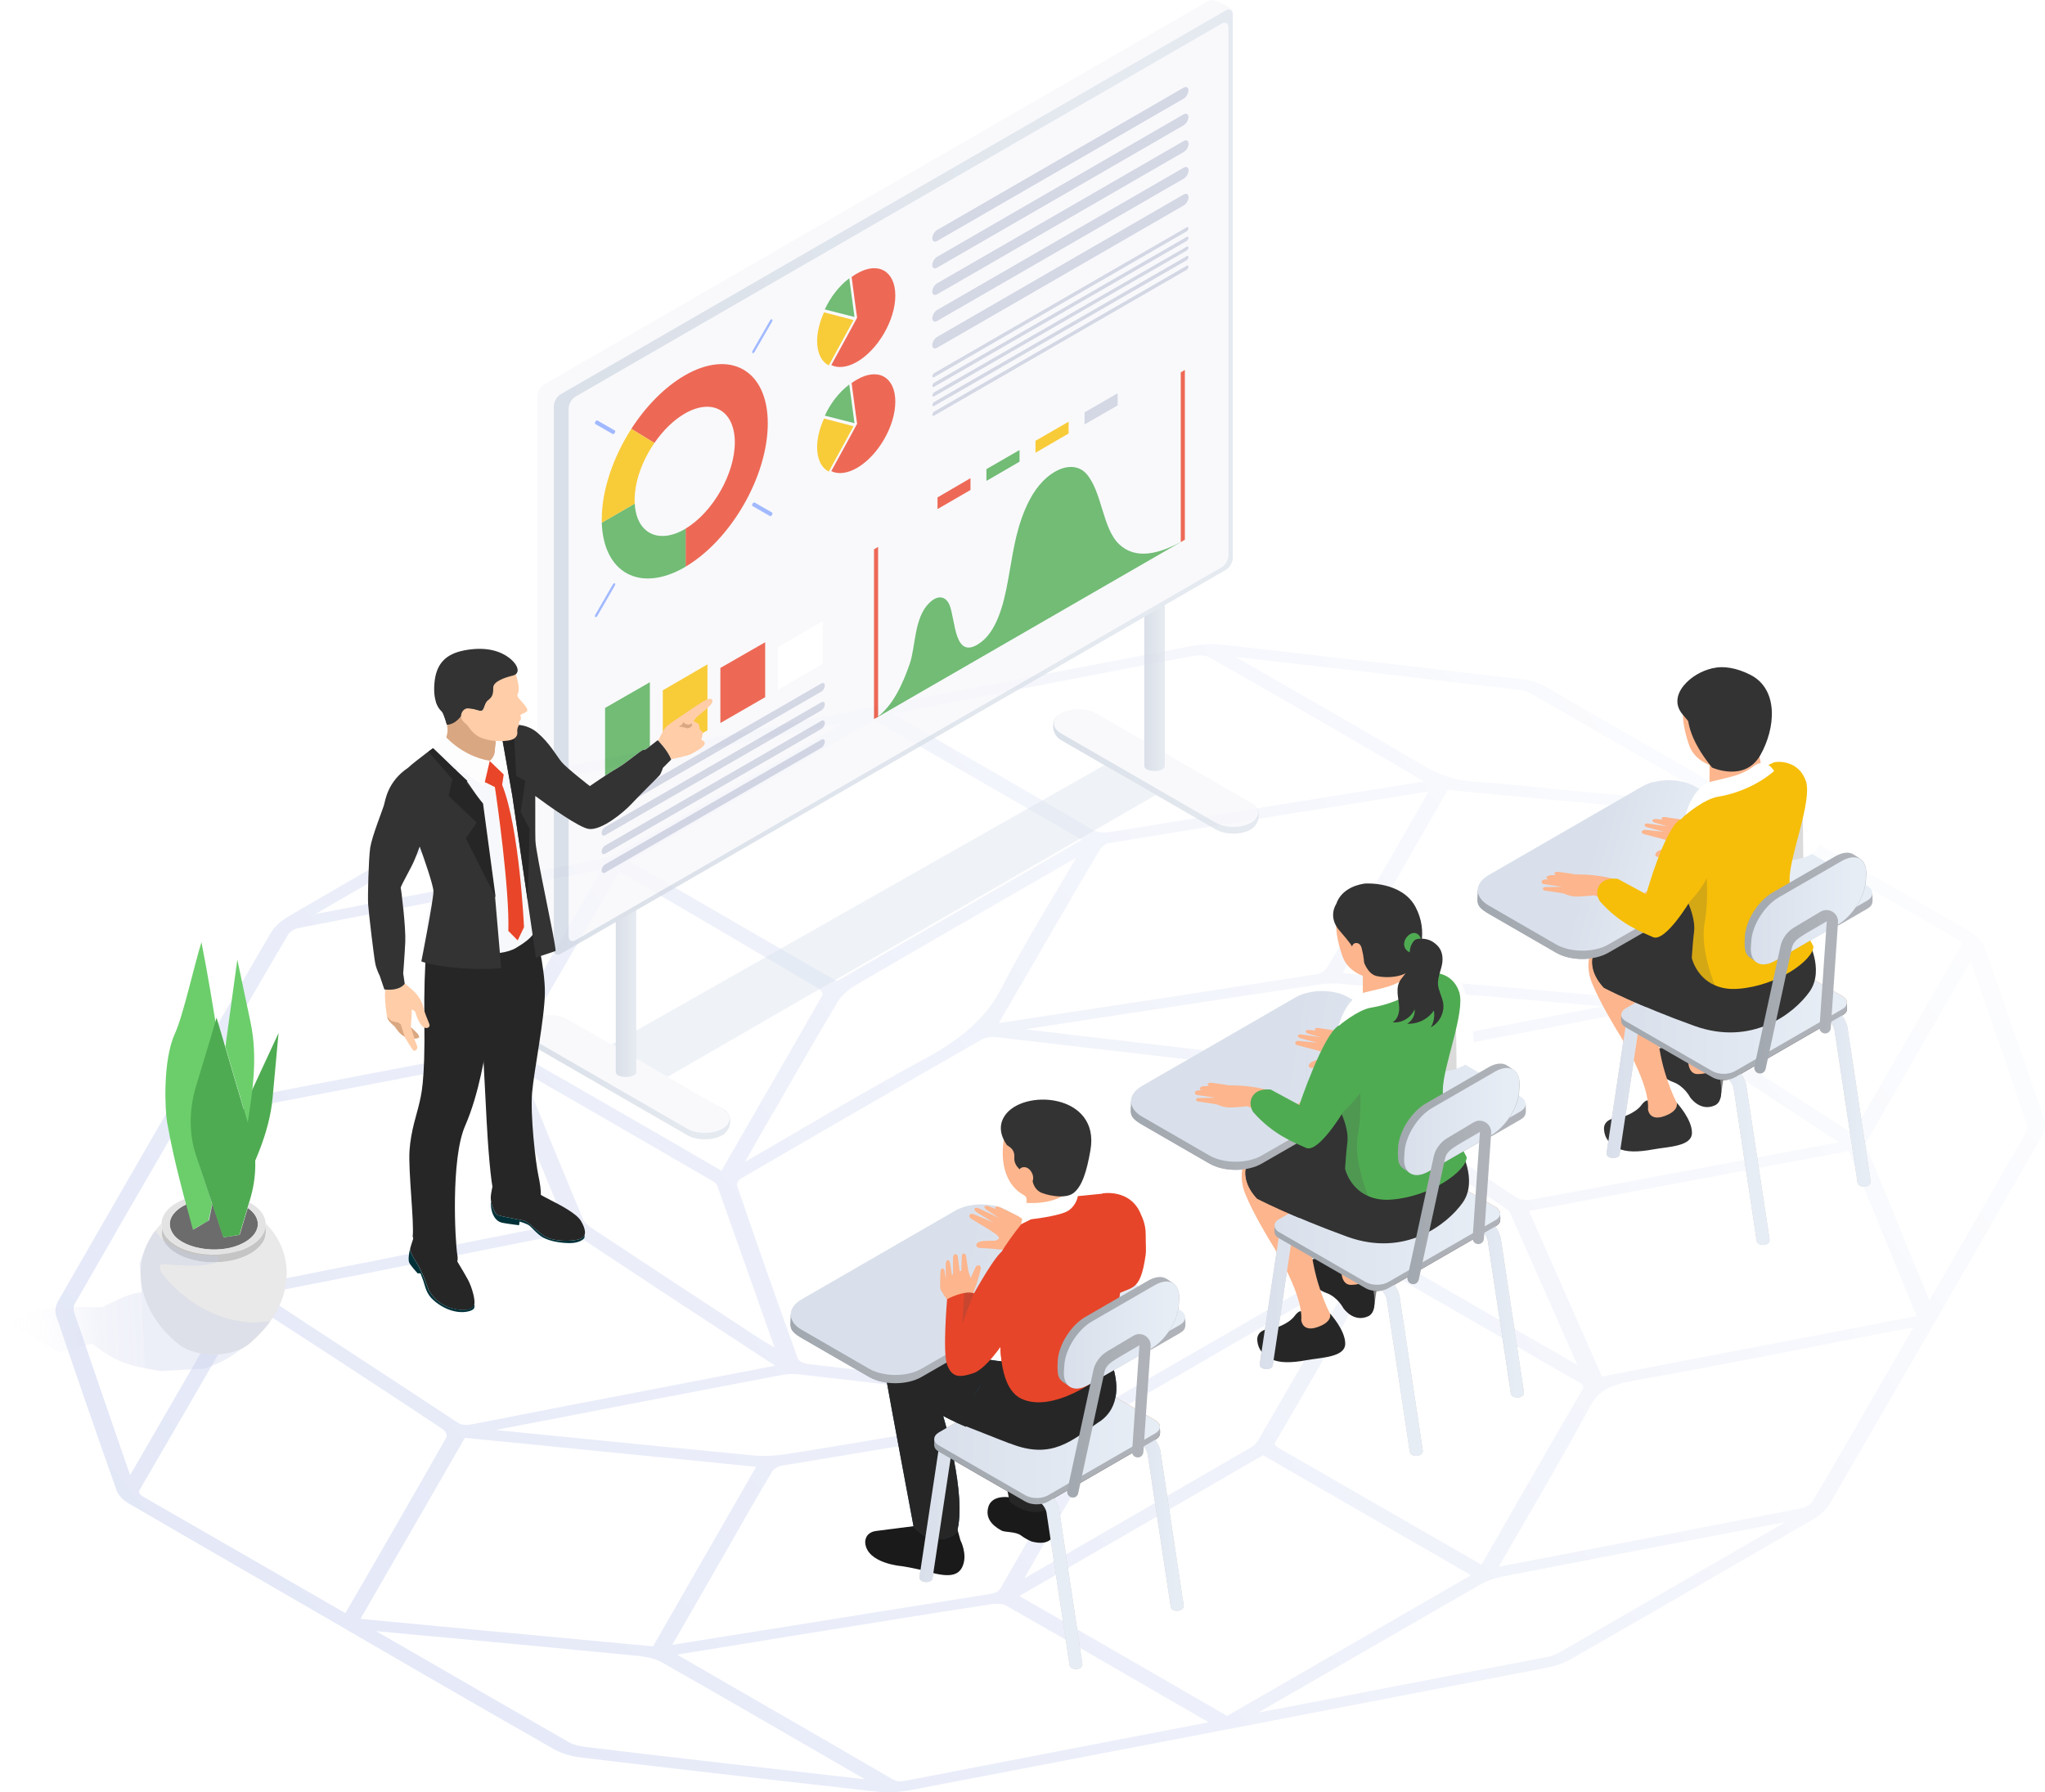 <?xml version="1.0" encoding="UTF-8"?>
<svg id="Layer_1" data-name="Layer 1" xmlns="http://www.w3.org/2000/svg" xmlns:xlink="http://www.w3.org/1999/xlink" version="1.1" viewBox="0 0 1488.1 1304.3">
  <defs>
    <style>
      .cls-1 {
        fill: #333;
      }

      .cls-1, .cls-2, .cls-3, .cls-4, .cls-5, .cls-6, .cls-7, .cls-8, .cls-9, .cls-10, .cls-11, .cls-12, .cls-13, .cls-14, .cls-15, .cls-16, .cls-17, .cls-18, .cls-19, .cls-20, .cls-21, .cls-22, .cls-23, .cls-24, .cls-25, .cls-26, .cls-27, .cls-28, .cls-29, .cls-30, .cls-31, .cls-32, .cls-33, .cls-34, .cls-35, .cls-36, .cls-37, .cls-38, .cls-39, .cls-40, .cls-41, .cls-42, .cls-43, .cls-44, .cls-45, .cls-46, .cls-47, .cls-48, .cls-49, .cls-50, .cls-51, .cls-52, .cls-53, .cls-54, .cls-55, .cls-56, .cls-57, .cls-58, .cls-59, .cls-60, .cls-61, .cls-62, .cls-63, .cls-64, .cls-65, .cls-66, .cls-67, .cls-68, .cls-69, .cls-70, .cls-71, .cls-72 {
        stroke-width: 0px;
      }

      .cls-2 {
        fill: #4eab51;
      }

      .cls-3 {
        fill: #e74529;
      }

      .cls-4 {
        fill: #fdfdfd;
      }

      .cls-5 {
        fill: #e3e3e3;
      }

      .cls-6 {
        fill: #453535;
      }

      .cls-7 {
        fill: #a61539;
      }

      .cls-8 {
        fill: #f4c099;
      }

      .cls-9 {
        fill: #c5c5c5;
      }

      .cls-10 {
        fill: #262626;
      }

      .cls-11 {
        fill: url(#linear-gradient);
      }

      .cls-12 {
        fill: #e9e9e9;
      }

      .cls-13 {
        fill: url(#linear-gradient-38);
      }

      .cls-14 {
        fill: url(#linear-gradient-33);
      }

      .cls-15 {
        fill: url(#linear-gradient-29);
      }

      .cls-16 {
        fill: url(#linear-gradient-32);
      }

      .cls-17 {
        fill: url(#linear-gradient-30);
      }

      .cls-18 {
        fill: url(#linear-gradient-31);
      }

      .cls-19 {
        fill: url(#linear-gradient-36);
      }

      .cls-20 {
        fill: url(#linear-gradient-39);
      }

      .cls-21 {
        fill: url(#linear-gradient-34);
      }

      .cls-22 {
        fill: url(#linear-gradient-37);
      }

      .cls-23 {
        fill: url(#linear-gradient-28);
      }

      .cls-24 {
        fill: url(#linear-gradient-25);
      }

      .cls-25 {
        fill: url(#linear-gradient-11);
      }

      .cls-26 {
        fill: url(#linear-gradient-12);
      }

      .cls-27 {
        fill: url(#linear-gradient-13);
      }

      .cls-28 {
        fill: url(#linear-gradient-10);
      }

      .cls-29 {
        fill: url(#linear-gradient-17);
      }

      .cls-30 {
        fill: url(#linear-gradient-16);
      }

      .cls-31 {
        fill: url(#linear-gradient-19);
      }

      .cls-32 {
        fill: url(#linear-gradient-15);
      }

      .cls-33 {
        fill: url(#linear-gradient-23);
      }

      .cls-34 {
        fill: url(#linear-gradient-21);
      }

      .cls-35 {
        fill: url(#linear-gradient-18);
      }

      .cls-36 {
        fill: url(#linear-gradient-14);
      }

      .cls-37 {
        fill: url(#linear-gradient-22);
      }

      .cls-38 {
        fill: url(#linear-gradient-20);
      }

      .cls-39 {
        fill: url(#linear-gradient-27);
      }

      .cls-40 {
        fill: url(#linear-gradient-24);
      }

      .cls-41 {
        fill: url(#linear-gradient-26);
      }

      .cls-42 {
        fill: url(#linear-gradient-40);
      }

      .cls-43 {
        fill: #fcb58d;
      }

      .cls-44 {
        fill: #1a1a1a;
      }

      .cls-45 {
        fill: #f6be08;
      }

      .cls-46 {
        fill: #ffcda8;
      }

      .cls-47 {
        fill: #003038;
      }

      .cls-48 {
        fill: #f7f8fb;
      }

      .cls-49 {
        fill: #4fab52;
      }

      .cls-50 {
        fill: gray;
      }

      .cls-51 {
        fill: #132768;
        opacity: .2;
      }

      .cls-51, .cls-52, .cls-53, .cls-72 {
        isolation: isolate;
      }

      .cls-52 {
        fill: url(#linear-gradient-35);
        opacity: .3;
      }

      .cls-53 {
        fill: #4d4d4d;
        opacity: .2;
      }

      .cls-73 {
        opacity: .8;
      }

      .cls-54 {
        fill: #8aa8ff;
      }

      .cls-55 {
        fill: #6bce6b;
      }

      .cls-56 {
        fill: url(#linear-gradient-4);
      }

      .cls-57 {
        fill: url(#linear-gradient-2);
      }

      .cls-58 {
        fill: url(#linear-gradient-3);
      }

      .cls-59 {
        fill: url(#linear-gradient-8);
      }

      .cls-60 {
        fill: url(#linear-gradient-9);
      }

      .cls-61 {
        fill: url(#linear-gradient-7);
      }

      .cls-62 {
        fill: url(#linear-gradient-5);
      }

      .cls-63 {
        fill: url(#linear-gradient-6);
      }

      .cls-64 {
        fill: #e9442c;
      }

      .cls-65 {
        fill: #d9a782;
      }

      .cls-66 {
        fill: #ccc;
      }

      .cls-67 {
        fill: #6c6c6c;
      }

      .cls-68 {
        fill: #e94529;
      }

      .cls-69 {
        fill: #fff;
      }

      .cls-70 {
        fill: #ba8254;
      }

      .cls-71 {
        fill: #264e6b;
      }

      .cls-72 {
        fill: #d8e1ed;
        opacity: .5;
      }
    </style>
    <linearGradient id="linear-gradient" x1="-270.1" y1="66.3" x2="1408.2" y2="1385.8" gradientTransform="translate(0 1766.1) scale(1 -1)" gradientUnits="userSpaceOnUse">
      <stop offset="0" stop-color="#dae0f5"/>
      <stop offset=".2" stop-color="#dfe4f6"/>
      <stop offset="1" stop-color="#fff"/>
    </linearGradient>
    <linearGradient id="linear-gradient-2" x1="1075.2" y1="1130.3" x2="1362.6" y2="1130.3" gradientTransform="translate(0 1766.1) scale(1 -1)" gradientUnits="userSpaceOnUse">
      <stop offset="0" stop-color="#a2a8af"/>
      <stop offset=".9" stop-color="#afb3b9"/>
    </linearGradient>
    <linearGradient id="linear-gradient-3" x1="1157.4" y1="1143.6" x2="1244.5" y2="1118.5" gradientTransform="translate(0 1766.1) scale(1 -1)" gradientUnits="userSpaceOnUse">
      <stop offset="0" stop-color="#d9e0eb"/>
      <stop offset=".9" stop-color="#e7edf5"/>
    </linearGradient>
    <linearGradient id="linear-gradient-4" x1="1169" y1="944.1" x2="1287.7" y2="944.1" gradientTransform="translate(0 1766.1) scale(1 -1)" gradientUnits="userSpaceOnUse">
      <stop offset="0" stop-color="#d9e0eb"/>
      <stop offset=".9" stop-color="#e7edf5"/>
    </linearGradient>
    <linearGradient id="linear-gradient-5" x1="1309.9" y1="973.7" x2="1361.3" y2="973.7" gradientTransform="translate(0 1766.1) scale(1 -1)" gradientUnits="userSpaceOnUse">
      <stop offset="0" stop-color="#d9e0eb"/>
      <stop offset=".9" stop-color="#e7edf5"/>
    </linearGradient>
    <linearGradient id="linear-gradient-6" x1="1179.7" y1="1027.5" x2="1344.1" y2="1027.5" gradientTransform="translate(0 1766.1) scale(1 -1)" gradientUnits="userSpaceOnUse">
      <stop offset="0" stop-color="#a2a8af"/>
      <stop offset=".9" stop-color="#afb3b9"/>
    </linearGradient>
    <linearGradient id="linear-gradient-7" x1="1179.7" y1="1032" x2="1343.9" y2="1032" gradientTransform="translate(0 1766.1) scale(1 -1)" gradientUnits="userSpaceOnUse">
      <stop offset="0" stop-color="#d9e0eb"/>
      <stop offset=".9" stop-color="#e7edf5"/>
    </linearGradient>
    <linearGradient id="linear-gradient-8" x1="1269.5" y1="1105" x2="1358.1" y2="1105" gradientTransform="translate(0 1766.1) scale(1 -1)" gradientUnits="userSpaceOnUse">
      <stop offset="0" stop-color="#a2a8af"/>
      <stop offset=".9" stop-color="#afb3b9"/>
    </linearGradient>
    <linearGradient id="linear-gradient-9" x1="1274.2" y1="1103.3" x2="1358" y2="1103.3" gradientTransform="translate(0 1766.1) scale(1 -1)" gradientUnits="userSpaceOnUse">
      <stop offset="0" stop-color="#d9e0eb"/>
      <stop offset=".9" stop-color="#e7edf5"/>
    </linearGradient>
    <linearGradient id="linear-gradient-10" x1="1276.5" y1="1044.5" x2="1337.3" y2="1044.5" gradientTransform="translate(0 1766.1) scale(1 -1)" gradientUnits="userSpaceOnUse">
      <stop offset="0" stop-color="#a2a8af"/>
      <stop offset=".9" stop-color="#afb3b9"/>
    </linearGradient>
    <linearGradient id="linear-gradient-11" x1="1075.1" y1="1129.5" x2="1203" y2="1129.5" gradientTransform="translate(0 1766.1) scale(1 -1)" gradientUnits="userSpaceOnUse">
      <stop offset="0" stop-color="#a2a8af"/>
      <stop offset=".9" stop-color="#afb3b9"/>
    </linearGradient>
    <linearGradient id="linear-gradient-12" x1="1156.5" y1="1140.7" x2="1243.7" y2="1115.6" gradientTransform="translate(0 1766.1) scale(1 -1)" gradientUnits="userSpaceOnUse">
      <stop offset="0" stop-color="#d9e0eb"/>
      <stop offset=".9" stop-color="#e7edf5"/>
    </linearGradient>
    <linearGradient id="linear-gradient-13" x1="822.9" y1="976.8" x2="1110.3" y2="976.8" gradientTransform="translate(0 1766.1) scale(1 -1)" gradientUnits="userSpaceOnUse">
      <stop offset="0" stop-color="#a2a8af"/>
      <stop offset=".9" stop-color="#afb3b9"/>
    </linearGradient>
    <linearGradient id="linear-gradient-14" x1="932.5" y1="982.4" x2="1150.9" y2="945.9" gradientTransform="translate(0 1766.1) scale(1 -1)" gradientUnits="userSpaceOnUse">
      <stop offset="0" stop-color="#d9e0eb"/>
      <stop offset=".9" stop-color="#e7edf5"/>
    </linearGradient>
    <linearGradient id="linear-gradient-15" x1="916.8" y1="790.6" x2="1035.5" y2="790.6" gradientTransform="translate(0 1766.1) scale(1 -1)" gradientUnits="userSpaceOnUse">
      <stop offset="0" stop-color="#d9e0eb"/>
      <stop offset=".9" stop-color="#e7edf5"/>
    </linearGradient>
    <linearGradient id="linear-gradient-16" x1="1057.6" y1="820.2" x2="1109" y2="820.2" gradientTransform="translate(0 1766.1) scale(1 -1)" gradientUnits="userSpaceOnUse">
      <stop offset="0" stop-color="#d9e0eb"/>
      <stop offset=".9" stop-color="#e7edf5"/>
    </linearGradient>
    <linearGradient id="linear-gradient-17" x1="927.4" y1="874" x2="1091.8" y2="874" gradientTransform="translate(0 1766.1) scale(1 -1)" gradientUnits="userSpaceOnUse">
      <stop offset="0" stop-color="#a2a8af"/>
      <stop offset=".9" stop-color="#afb3b9"/>
    </linearGradient>
    <linearGradient id="linear-gradient-18" x1="927.4" y1="878.6" x2="1091.7" y2="878.6" gradientTransform="translate(0 1766.1) scale(1 -1)" gradientUnits="userSpaceOnUse">
      <stop offset="0" stop-color="#d9e0eb"/>
      <stop offset=".9" stop-color="#e7edf5"/>
    </linearGradient>
    <linearGradient id="linear-gradient-19" x1="1017.2" y1="951.5" x2="1105.8" y2="951.5" gradientTransform="translate(0 1766.1) scale(1 -1)" gradientUnits="userSpaceOnUse">
      <stop offset="0" stop-color="#a2a8af"/>
      <stop offset=".9" stop-color="#afb3b9"/>
    </linearGradient>
    <linearGradient id="linear-gradient-20" x1="1021.8" y1="949.9" x2="1105.6" y2="949.9" gradientTransform="translate(0 1766.1) scale(1 -1)" gradientUnits="userSpaceOnUse">
      <stop offset="0" stop-color="#d9e0eb"/>
      <stop offset=".9" stop-color="#e7edf5"/>
    </linearGradient>
    <linearGradient id="linear-gradient-21" x1="1024.2" y1="891.1" x2="1085" y2="891.1" gradientTransform="translate(0 1766.1) scale(1 -1)" gradientUnits="userSpaceOnUse">
      <stop offset="0" stop-color="#a2a8af"/>
      <stop offset=".9" stop-color="#afb3b9"/>
    </linearGradient>
    <linearGradient id="linear-gradient-22" x1="822.8" y1="976.1" x2="950.7" y2="976.1" gradientTransform="translate(0 1766.1) scale(1 -1)" gradientUnits="userSpaceOnUse">
      <stop offset="0" stop-color="#a2a8af"/>
      <stop offset=".9" stop-color="#afb3b9"/>
    </linearGradient>
    <linearGradient id="linear-gradient-23" x1="932.2" y1="980.6" x2="1150.6" y2="944" gradientTransform="translate(0 1766.1) scale(1 -1)" gradientUnits="userSpaceOnUse">
      <stop offset="0" stop-color="#d9e0eb"/>
      <stop offset=".9" stop-color="#e7edf5"/>
    </linearGradient>
    <linearGradient id="linear-gradient-24" x1="575.2" y1="821.6" x2="862.6" y2="821.6" gradientTransform="translate(0 1766.1) scale(1 -1)" gradientUnits="userSpaceOnUse">
      <stop offset="0" stop-color="#a2a8af"/>
      <stop offset=".9" stop-color="#afb3b9"/>
    </linearGradient>
    <linearGradient id="linear-gradient-25" x1="695.1" y1="824.7" x2="854.5" y2="788.1" gradientTransform="translate(0 1766.1) scale(1 -1)" gradientUnits="userSpaceOnUse">
      <stop offset="0" stop-color="#d9e0eb"/>
      <stop offset=".9" stop-color="#e7edf5"/>
    </linearGradient>
    <linearGradient id="linear-gradient-26" x1="669" y1="635.4" x2="787.7" y2="635.4" gradientTransform="translate(0 1766.1) scale(1 -1)" gradientUnits="userSpaceOnUse">
      <stop offset="0" stop-color="#d9e0eb"/>
      <stop offset=".9" stop-color="#e7edf5"/>
    </linearGradient>
    <linearGradient id="linear-gradient-27" x1="810" y1="665" x2="861.3" y2="665" gradientTransform="translate(0 1766.1) scale(1 -1)" gradientUnits="userSpaceOnUse">
      <stop offset="0" stop-color="#d9e0eb"/>
      <stop offset=".9" stop-color="#e7edf5"/>
    </linearGradient>
    <linearGradient id="linear-gradient-28" x1="679.8" y1="718.8" x2="844.1" y2="718.8" gradientTransform="translate(0 1766.1) scale(1 -1)" gradientUnits="userSpaceOnUse">
      <stop offset="0" stop-color="#a2a8af"/>
      <stop offset=".9" stop-color="#afb3b9"/>
    </linearGradient>
    <linearGradient id="linear-gradient-29" x1="679.9" y1="723.3" x2="844" y2="723.3" gradientTransform="translate(0 1766.1) scale(1 -1)" gradientUnits="userSpaceOnUse">
      <stop offset="0" stop-color="#d9e0eb"/>
      <stop offset=".9" stop-color="#e7edf5"/>
    </linearGradient>
    <linearGradient id="linear-gradient-30" x1="769.5" y1="796.3" x2="858.1" y2="796.3" gradientTransform="translate(0 1766.1) scale(1 -1)" gradientUnits="userSpaceOnUse">
      <stop offset="0" stop-color="#a2a8af"/>
      <stop offset=".9" stop-color="#afb3b9"/>
    </linearGradient>
    <linearGradient id="linear-gradient-31" x1="774.2" y1="794.6" x2="858" y2="794.6" gradientTransform="translate(0 1766.1) scale(1 -1)" gradientUnits="userSpaceOnUse">
      <stop offset="0" stop-color="#d9e0eb"/>
      <stop offset=".9" stop-color="#e7edf5"/>
    </linearGradient>
    <linearGradient id="linear-gradient-32" x1="776.6" y1="735.8" x2="837.4" y2="735.8" gradientTransform="translate(0 1766.1) scale(1 -1)" gradientUnits="userSpaceOnUse">
      <stop offset="0" stop-color="#a2a8af"/>
      <stop offset=".9" stop-color="#afb3b9"/>
    </linearGradient>
    <linearGradient id="linear-gradient-33" x1="575.2" y1="820.8" x2="703.1" y2="820.8" gradientTransform="translate(0 1766.1) scale(1 -1)" gradientUnits="userSpaceOnUse">
      <stop offset="0" stop-color="#a2a8af"/>
      <stop offset=".9" stop-color="#afb3b9"/>
    </linearGradient>
    <linearGradient id="linear-gradient-34" x1="694.6" y1="822.5" x2="854" y2="786" gradientTransform="translate(0 1766.1) scale(1 -1)" gradientUnits="userSpaceOnUse">
      <stop offset="0" stop-color="#d9e0eb"/>
      <stop offset=".9" stop-color="#e7edf5"/>
    </linearGradient>
    <linearGradient id="linear-gradient-35" x1="133" y1="819" x2="241" y2="813.8" gradientTransform="translate(236.3 1766.1) rotate(-180)" gradientUnits="userSpaceOnUse">
      <stop offset="0" stop-color="#c4cae9"/>
      <stop offset="0" stop-color="#c7cdea" stop-opacity=".9"/>
      <stop offset=".3" stop-color="#d0d5ed" stop-opacity=".8"/>
      <stop offset=".5" stop-color="#e0e3f3" stop-opacity=".5"/>
      <stop offset=".8" stop-color="#f4f5fb" stop-opacity=".2"/>
      <stop offset="1" stop-color="#fff" stop-opacity="0"/>
    </linearGradient>
    <linearGradient id="linear-gradient-36" x1="381.7" y1="981.1" x2="531.4" y2="981.1" gradientTransform="translate(0 1766.1) scale(1 -1)" gradientUnits="userSpaceOnUse">
      <stop offset="0" stop-color="#d1d8e3"/>
      <stop offset=".9" stop-color="#dfe5ed"/>
    </linearGradient>
    <linearGradient id="linear-gradient-37" x1="448.1" y1="1048.8" x2="463" y2="1048.8" gradientTransform="translate(0 1766.1) scale(1 -1)" gradientUnits="userSpaceOnUse">
      <stop offset="0" stop-color="#d1d8e3"/>
      <stop offset=".9" stop-color="#dfe5ed"/>
    </linearGradient>
    <linearGradient id="linear-gradient-38" x1="766.3" y1="1203.6" x2="916" y2="1203.6" gradientTransform="translate(0 1766.1) scale(1 -1)" gradientUnits="userSpaceOnUse">
      <stop offset="0" stop-color="#d1d8e3"/>
      <stop offset=".9" stop-color="#dfe5ed"/>
    </linearGradient>
    <linearGradient id="linear-gradient-39" x1="832.7" y1="1271.4" x2="847.6" y2="1271.4" gradientTransform="translate(0 1766.1) scale(1 -1)" gradientUnits="userSpaceOnUse">
      <stop offset="0" stop-color="#d1d8e3"/>
      <stop offset=".9" stop-color="#dfe5ed"/>
    </linearGradient>
    <linearGradient id="linear-gradient-40" x1="403" y1="1415.3" x2="897.1" y2="1415.3" gradientTransform="translate(0 1766.1) scale(1 -1)" gradientUnits="userSpaceOnUse">
      <stop offset="0" stop-color="#d1d8e3"/>
      <stop offset=".9" stop-color="#dfe5ed"/>
    </linearGradient>
  </defs>
  <g id="Layer_1-2" data-name="Layer 1-2">
    <g>
      <path class="cls-11" d="M1319.4,1105.7c5.2-3,9.7-7.2,12-11.2,51.9-89.5,103.9-179.5,154.5-267.7,2.2-3.9,2.8-8.5,1.4-12.4-14.2-42-28.9-84.3-43.5-125.6-1.4-3.8-4.9-7.7-9.5-10.3-51.4-29.8-103.5-59.9-155-89.6-51.5-29.7-103.7-59.8-155.3-89.5-4.2-2.5-10.6-4.4-17-5.1-78.5-9.3-149.7-17.5-217.5-25.1-6.9-.8-15.4-.4-22.7,1-155.9,29.8-311.5,59.8-462.5,89-7.1,1.4-14.8,4.2-20.4,7.4-57.3,32.6-115.9,66.5-174.1,100.4-5.6,3.3-10.3,7.7-12.7,11.8-48.2,83-98.7,170.5-154.6,267.7-2.1,3.7-2.7,7.8-1.6,11.2,14.6,43,29.3,85.6,43.9,126.9,1.3,3.6,4.6,7.1,9.1,9.7,32.6,19,65.2,37.8,92.7,53.7l30.9,17.9,27.9,16.1,3,1.8c11,6.4,22.1,12.8,33.1,19.2,11,6.4,22.1,12.8,33.1,19.2,26,15,56.9,32.8,88.6,50.9,5.1,2.9,12.5,5.2,19.7,6,72.3,8.6,144.4,16.9,214.3,24.7,8.1.9,17.2.6,24.9-.9,136.8-26.2,284.1-54.5,463.6-89.2,6.2-1.2,12.8-3.6,17.5-6.3,63.3-36.2,120.8-69.5,176.2-101.7h0ZM54.1,955.5c-.8-2.4-.7-4.7.2-6.4,21.3-37.2,43.1-75,64.3-111.5l6.3-10.9c1,2.3,1.9,4.6,2.9,6.9,3.4,8.2,6.7,16,9.9,23.7h0c10.6,25.9,21.6,52.5,32.1,78.8,1.1,2.7,1.1,5.2.1,7-23.2,40.7-47.1,82-70.3,122l-4.9,8.4h0c-1.7-4.9-3.4-9.5-4.9-14l-4.1-11.9c-10.4-30.2-21.2-61.4-31.6-92.1h0ZM241.9,658c48.9-28.3,99.5-57.5,149.5-86.2,4.2-2.4,8.4-4.1,11.8-4.8,62.4-12.2,125.9-24.4,187.4-36.2l22.9-4.4-18.7,10.8c-47,27.2-95.6,55.2-143.5,82.7-4,2.3-8.8,4.2-12.9,5-64.9,12.7-131,25.3-194.8,37.6l-14,2.7h0l12.3-7.2h0ZM1234.8,574.2l20.1,11.6c-38.6-3.6-78.2-7.3-117.7-11-6.4-.6-12.8-1.3-19.1-1.9-13.5-1.4-27.4-2.9-41.5-3.7-15.4-.9-27.5-4.3-39.3-11.1-.3-.2-.6-.4-.9-.5-17.7-10.5-37.3-22-61.6-36-12.5-7.2-25.1-14.4-37.6-21.6s-25.1-14.4-37.6-21.6l-.5-.3c69,7.9,136.6,15.7,204.3,23.7,4.4.5,8.2,1.6,10.5,2.9,22.9,13.1,47.3,27.1,78.9,45.4,14.1,7.9,28.1,16,42,24.1h0ZM1423.9,683.2c3.7,2.1,4.3,3.4,2.8,5.9-20.4,35-41,70.7-60.8,105.1-5.9,10.3-11.9,20.6-17.8,30.9-3.5-2.3-7-4.5-10.5-6.8-10.4-6.7-20.2-13-30-19.4-11.7-7.6-23.4-15.3-35.1-22.9-21.6-14.2-43.9-28.8-66-43.1-3.7-2.4-4.3-4-2.7-6.9,18.8-32.1,37.7-64.8,55.9-96.4,5.9-10.3,11.9-20.5,17.8-30.8l13.8,7.9,30.6,17.7,30.6,17.7c19.5,11.3,45.3,26.1,71.3,41.1h0,0ZM1436.8,707.5c4.4,12.8,8.9,25.5,13.3,38.3l1.9,5.6c7.5,21.5,15.2,43.8,22.6,65.8.8,2.5.8,4.8,0,6.4-21.3,37.3-43.2,75.3-64.4,112l-6.2,10.7c-.8-2-1.7-4-2.5-6-2.5-6-4.9-11.8-7.3-17.7l-5-12.2c-10-24.3-20.3-49.4-30.3-74.1-.7-1.6-1.4-4-.5-5.6,21.6-37.8,43.8-76.3,65.3-113.5l10.3-17.9,2.9,8.2h0ZM1070.4,1146.4l-177.4,102.4-151.2-87.3,177.3-102.4,151.3,87.3ZM564.1,1252.9c-8.3-4.8-16.7-9.6-25.1-14.4,8.4,4.8,16.7,9.6,25.1,14.4ZM457.8,626.8l178.2-102.9,151.2,87.3-178.2,102.9-151.2-87.3h0ZM1077.1,1138.2c-48.5-27.9-97-55.9-145.6-83.8-3.6-2.1-4.6-2.8-3.2-5.2,18.2-31.1,36.4-62.8,54-93.4,6.6-11.4,13.2-22.9,19.7-34.3,0,0,0-.2,0-.2,1,.5,2,1,2.9,1.6,14.3,8.2,28.5,16.5,42.8,24.7,32.9,19,66.9,38.6,100.4,57.9h.2c3.6,2.2,4.6,3.3,3.1,5.9-17.9,30.7-35.8,62-53.2,92.2-6.8,11.8-13.6,23.6-20.3,35.3-.3-.4-.6-.5-.9-.7h0ZM333.5,1035.6c-.3-.2-.5-.3-.8-.5-28.6-18.9-57.8-38-86.1-56.5-12.1-7.9-24.2-15.8-36.2-23.7-5.4-3.5-10.6-7.1-16.2-10.9-1.1-.8-2.3-1.5-3.4-2.3,1.5-.3,3.1-.6,4.6-.9,7.2-1.5,14.1-2.9,21-4.2,16.9-3.3,33.7-6.7,50.6-10,46.5-9.2,94.5-18.7,141.7-28.2,6.2-1.2,8.4-.8,11.4.9.4.2.8.5,1.3.8,37,24.6,74.9,49.5,111.6,73.5,8.5,5.6,17,11.2,25.5,16.7,1.7,1.1,3.5,2.2,5.6,3.6-15.9,3.1-30.3,5.8-44.7,8.6-12.9,2.5-25.8,5-38.8,7.5-44.8,8.6-91.1,17.5-136.7,26.5-5.3.8-7.6.7-10.4-.9h0ZM338,1039.7h-.8c.3,0,.6,0,.8,0ZM336.1,1039.6c-.3,0-.5,0-.8,0,.3,0,.6,0,.8,0ZM334.4,1039.2c-.3,0-.5,0-.8-.2.2,0,.5,0,.8.2ZM332.7,1038.8c-.2,0-.5-.2-.7-.3.2.2.4.2.7.3ZM331,1038.2c-.2,0-.5-.2-.7-.4.2,0,.5.2.7.4ZM452.4,635.2c9.5,5.6,19.1,11.2,28.6,16.8,37.7,22.1,76.7,44.9,114.8,67.5,2,1.2,3.2,3.7,2.7,4.6-22.6,39.8-46,80.2-68.6,119.3l-4.9,8.6-31-18-9.5-5.5-18.7-10.8-18.8-10.8c-20.9-12.1-43.5-25.1-66.6-38.2h-.2c-4.5-2.7-5.1-4.5-2.9-8.3,17.8-30.2,35.6-61,52.8-90.8,6.1-10.6,12.2-21.2,18.3-31.7.7-1.2,1.4-2.3,2.3-3.7.6.4,1.2.7,1.7,1h0ZM454.1,632c.6.4,1.3.7,1.9,1.1-.6-.4-1.2-.7-1.9-1.1ZM723.5,754.7c43.4,5,87.5,10.1,130.2,15.1,28.5,3.3,58.1,6.8,87.1,10.2,2.6.3,4.3.7,5.5,1.4s2,1.7,2.5,3.3c15.2,45.2,29.1,85.6,42.5,123.7,1.2,3.4,0,5.3-4.8,8.1-20.4,11.5-40.9,23.4-60.7,34.9-6.7,3.9-13.4,7.8-20.1,11.6-1.4.8-2.8,1.6-4.2,2.5-7.5,4.3-14.9,8.6-22.4,12.9l-4.9,2.8c-19.4,11.2-39.5,22.8-59.2,34.3-4.2,2.4-7,3-12.1,2.4-29-3.4-58.4-6.9-86.9-10.2-42.3-4.9-86.1-10-129.1-15.2-.8,0-2.2-.5-3.7-1.3-1.3-.8-2.4-1.7-2.6-2.5-14.7-40.5-29.6-82.9-44.3-126-.4-1.3,1.1-4,2.9-5,58.6-34.2,117.8-68.3,175.8-101.5,1.5-.9,6.2-1.7,8.5-1.5h0ZM944.7,777.7c.3,0,.5,0,.7.2-.3,0-.5-.2-.7-.2ZM946.7,778c.3,0,.5.2.8.2-.3,0-.6,0-.8-.2ZM948.4,778.7c.2,0,.4.2.7.3-.3,0-.5-.2-.7-.3ZM583.7,994.8c-.2,0-.3,0-.5-.2.2,0,.4,0,.5.2ZM582.3,994.3c-.2,0-.4-.2-.6-.2.2,0,.4.2.6.2ZM580.8,993.8c-.2,0-.4-.2-.6-.3.2,0,.4.3.6.3ZM577.2,991.3c-.2-.2-.4-.4-.5-.6,0,.2.3.4.5.6ZM576.4,990.5c-.2-.3-.4-.6-.5-.9,0,.3.3.6.5.9ZM579.5,993c-.2-.2-.5-.3-.7-.5.2.2.4.4.7.5ZM578.2,992.2c-.2-.2-.4-.3-.6-.5.2.2.4.3.6.5ZM1126.3,981l-25.8-14.9c-28.4-16.4-58.9-34-90.1-52.1-2.8-1.6-4.7-3.5-5.3-5.2-12.1-34.5-24.1-69.7-35.7-103.7l-4.6-13.4c1.4.9,2.9,1.9,4.3,2.8,8.3,5.5,17,11.2,25.4,16.8,29.9,20.1,61.5,41.4,99.4,67,2.1,1.4,4.2,2.9,4.9,4.3,16.4,36.9,32.9,74.3,49,110.8l-21.5-12.4h0ZM1094.5,966.8c-29.2-16.9-58.4-33.7-87.5-50.6,29.1,16.9,58.3,33.8,87.5,50.6ZM952.8,782.5c.2.4.4.9.6,1.4-.2-.5-.4-1-.6-1.4ZM949.8,779.3c.3.2.5.3.7.5-.2-.2-.4-.4-.7-.5ZM951.1,780.2l.6.6-.6-.6ZM952,781.2c.2.3.4.5.5.8,0-.3-.3-.6-.5-.8ZM750.6,643c10.8-6.2,21.7-12.5,32.5-18.7-4.5,7.7-9,15.3-13.5,22.8-14.2,23.8-28.8,48.4-41.3,72.8-10.1,19.6-27.5,35.6-54.9,50.4-31.6,17.1-62.5,35.1-92.3,52.6-12.7,7.4-25.8,15.1-38.9,22.6.9-1.5,1.7-3,2.6-4.6,3.8-6.8,7.8-13.8,11.8-20.7,3.2-5.5,6.3-11,9.5-16.4,14.1-24.6,28.7-50,43.6-74.9,2.5-4.2,7.2-8.5,12.6-11.7,42.5-24.9,86.2-50,128.3-74.2h0ZM522.3,857.7c-30.4-17.6-60.8-35.2-91.2-52.7,30.5,17.5,60.9,35.1,91.2,52.7ZM440.8,807.3c.9.5,1.8,1,2.7,1.5,6.5,3.8,13,7.5,19.5,11.3-7.4-4.2-14.8-8.5-22.2-12.8h0ZM408.5,788.8c3.8,2.2,7.5,4.3,11.3,6.5-3.8-2.2-7.6-4.3-11.3-6.5ZM379.6,779.2l18.5,10.7,26.9,15.5c29.5,17.1,61.4,35.4,93.8,54.3,1.5.9,2.8,2.3,3.3,3.8,11.9,33.3,23.8,67.1,35.4,99.9l6.1,17.2c-1.4-.8-2.7-1.5-4-2.3-3.1-1.8-5.5-3.3-7.7-4.7-41.9-27.4-82.4-54.1-120.6-79.4-3.8-2.5-6.2-4.9-7.1-7.1-13.7-32.8-27.4-66.2-40.6-98.5l-4-9.4h0ZM567.9,987c-.5-.3-1-.6-1.5-.8.5.2,1,.5,1.5.8ZM563.8,984.8c-1.1-.6-2.1-1.2-3.1-1.8,1,.6,2,1.2,3.1,1.8ZM559.5,982.2c-1.2-.7-2.3-1.3-3.4-2,1,.7,2.2,1.4,3.4,2ZM551.5,977.7c-1.2-.7-2.3-1.4-3.5-2.2,1.2.8,2.4,1.5,3.5,2.2ZM555.9,980.2c-1.2-.7-2.3-1.4-3.4-2,1.1.7,2.2,1.3,3.4,2ZM365.9,1039.7c66.2-12.8,134.6-26,201.9-38.8,4.6-.9,9.1-1.2,12.3-.8,57.9,6.6,116.8,13.4,173.7,20l29.3,3.4c-45.2,7.5-90.5,14.9-135.8,22.4-7.4,1.2-14.7,2.4-22.1,3.7-17.7,3-36.1,6.1-54.2,8.8-7.7,1.2-15.5,1.5-22,.9-53.4-5.1-105.9-10.4-161.6-15.9-8.8-.9-17.6-1.8-26.5-2.7l5-1h0ZM813.8,1029.7c2-3.3,4.2-5.8,6.7-7.2,47.3-27.5,94-54.4,143.4-83l21.5-12.4c-20.5,35.8-44.7,77.8-69.8,121-1.2,2.1-3.2,4.1-5.3,5.3-54.8,31.8-110.7,64-164.9,95.3,1.3-2.4,2.6-4.7,3.9-7l13.3-23.1c16.8-29.2,34.1-59.3,51.2-88.9h0ZM1110.2,876h.8-.8ZM1101.7,874.7c.2,0,.3.2.5.2-.2,0-.4,0-.5-.2ZM1103,875.2c.2,0,.4,0,.7.2-.3,0-.5,0-.7-.2ZM1104.6,875.5c.2,0,.5,0,.8,0-.3,0-.6,0-.8,0ZM1106.3,875.8c.3,0,.5,0,.8,0-.2,0-.5,0-.8,0ZM1108.2,876h.8c-.2,0-.5,0-.8,0ZM1145.2,736.5c-15.2,3-29.8,5.8-44.5,8.6l-18.6,3.6c-39.4,7.6-80.2,15.5-120.2,23.1-5.4,1-9.5,1.4-12.4,1.1-58.5-6.8-118-13.8-175.6-20.5l-27.8-3.3,7.5-1.2c24.8-3.8,49.7-7.6,74.5-11.4l24.3-3.7c35-5.4,71.2-10.9,106.8-16.2,5.6-.8,10.4-1.1,14.2-.8,57.9,4.9,116.7,10,173.5,14.9l19.5,1.7c-7.2,1.4-14.3,2.8-21.2,4.1h0ZM371.5,765.2c0-.2-.1-.4-.1-.6,0,.2.1.4.1.6ZM371.5,763.8v-.6.6ZM375.8,770c-.3-.2-.6-.4-.9-.6.3.2.6.4.9.6ZM374.2,768.8c-.2-.2-.5-.4-.7-.6.2.2.4.4.7.6ZM372.9,767.7c-.2-.2-.4-.4-.5-.5.1.2.3.4.5.5ZM372,766.5l-.3-.6.3.6ZM423.3,897c-.2,0-.5-.2-.7-.4.2,0,.4.3.7.4ZM421.5,896c-.2,0-.5-.2-.8-.3.3,0,.6.2.8.3ZM419.7,895.5c-.3,0-.5,0-.8-.2.3,0,.6,0,.8.2ZM417.8,895c-.3,0-.5,0-.8,0,.3,0,.6,0,.8,0ZM415.8,894.8h-.9.9ZM413.6,894.8h-.9c.3,0,.6,0,.9,0ZM410.3,895.2c.3,0,.5,0,.8,0-.3,0-.5,0-.8,0ZM562,1070.8c.9-1.6,4.4-3.7,6.1-4,73-12.2,147.3-24.4,219.1-36.2l13.9-2.3-5.3,9.4c-5.8,10.1-11.5,20.2-17.2,30.2-5.3,9.3-10.7,18.6-16,27.8-11.2,19.5-22.9,39.8-34.2,59.6-1.7,3-3.5,4-8.2,4.8-54.3,8.6-109.6,17.5-163,26.1-21.7,3.5-43.4,7-65,10.4-1,.2-1.9.3-3,.4l11.3-19.6c7.5-13.1,15-26.1,22.5-39.1,3-5.2,6-10.5,9-15.7,9.6-17,19.7-34.6,30-51.8h0ZM1152.1,1003.5c.5.3.9.5,1.3.8-.5-.3-.9-.5-1.3-.8ZM1153.5,1004.3c.4.3.8.5,1.1.8-.4-.3-.7-.6-1.1-.8ZM1154.7,1005.2c.3.3.7.5.9.8-.3-.3-.6-.5-.9-.8ZM1155.7,1006c.3.3.5.6.7.9-.2-.3-.5-.6-.7-.9ZM1156.4,1007c.2.3.3.6.4,1,0-.4-.2-.7-.4-1ZM1156.8,1008c0,.3,0,.7,0,1.1,0-.4,0-.7,0-1.1ZM1165.7,1001.8l-23.8-54c-9.8-22.1-19.5-44.2-29.3-66.5l116.5-21.8,116.2-21.8c9.6,23.3,19.1,46.4,28.6,69.5l20.8,50.6c-77.3,14.8-152.7,29.3-229,44h0ZM1112.2,876h.6-.6ZM1197.7,734.7c-.2,0-.5-.2-.7-.3.3,0,.5,0,.7.3ZM1193.1,733.2c-.2,0-.5,0-.7,0,.2,0,.5,0,.7,0ZM1191.4,733.2h-.7.7ZM1196.2,734c-.2,0-.5-.2-.7-.2.3,0,.5,0,.7.2ZM1194.7,733.5c-.2,0-.5,0-.7-.2.2,0,.5.2.7.2ZM1194.6,736.8c.2,0,.4.2.6.4,37.8,25,76.4,50.4,113.8,75,9.7,6.4,19.4,12.7,29.1,19.1l-45.5,8.5c-31.6,5.9-62.7,11.8-93.8,17.6-6.4,1.2-12.9,2.4-19.3,3.6-21.5,4-43.8,8.2-65.7,12.1-2.9.5-7.7,0-9-.7h0c-41-27-82.3-54.7-122.3-81.4l-17.5-11.7c1.1-.2,2.2-.4,3.2-.7,6.7-1.3,12.9-2.6,19.3-3.8,20.1-3.9,40.2-7.7,60.3-11.6,45.3-8.7,92.2-17.7,138.2-26.7,4.8-1,6.4-1,8.7.3h0ZM965.3,704.8c-1,1.6-5,3.9-6.9,4.2-63.1,9.9-127.2,19.7-189.3,29.1-14.1,2.2-28.2,4.3-42.3,6.5l1.3-2.3c7.9-13.6,15.3-26.5,22.8-39.3,3.3-5.7,6.6-11.3,9.9-17,13-22.4,26.4-45.6,40-68.3,1-1.7,4.3-3.8,5.6-4,70.4-11.6,142.1-23.1,211.4-34.2l21.8-3.5c-7.5,13.1-14.9,26.1-22.3,39l-13.3,23c-2.9,5.1-5.8,10.2-8.7,15.3-9.7,16.9-19.7,34.4-30,51.5h0ZM1048.4,566.8c.4,0,.8.3,1.2.4-.4,0-.8-.3-1.2-.4ZM806.1,608.5c.3,0,.5,0,.8,0-.3,0-.5,0-.8,0ZM803.2,608.7h1-1ZM453.8,631.8c-.1,0-.2,0-.4-.2.2,0,.3.2.4.2ZM451,630.2c-.2,0-.4-.2-.6-.3.2,0,.4.2.6.3ZM371.8,762.2c.1-.2.1-.3.2-.5-.1,0-.1.3-.2.5ZM364.7,759.5c-1.9,3.2-3.2,4.4-7.7,5.2-56.2,10.6-113.3,21.6-168.5,32.2-17.4,3.3-34.7,6.7-52.1,10,1.4-2.4,2.7-4.8,4-7.1,3.5-6.2,7-12.3,10.4-18.3l8.3-14.4c16.4-28.5,33.4-57.9,50.5-86.8,1.1-1.9,4.8-4.4,6.6-4.7,63.8-12.5,128.8-25,191.6-37l30.1-5.8c-8.6,14.8-16.9,29.1-25.1,43.4l-7.2,12.5c-13.4,23.1-27.3,47.1-40.9,70.8h0ZM179.1,806.5l183.1-35.1c16.3,39.7,32.4,78.9,48.7,118.7-42.7,8.5-85.1,16.9-127.6,25.3l-99.8,19.8c-16.4-40-32.8-79.6-49.4-120l45-8.7h0ZM339.3,1039.6c.3,0,.5,0,.8,0-.3,0-.6,0-.8,0ZM341.6,1039.3c.2,0,.5,0,.7,0-.3,0-.5,0-.7,0ZM342.4,1046.8c69.5,6.9,138.2,13.8,207.8,20.7-25,43.6-49.7,86.7-75,130.7-70.8-6.7-141.3-13.3-212.9-20l11.8-20.5c21.4-37,42.7-73.9,64.2-111.3l4.1.4h0ZM524.3,1230.1c-13.1-7.5-26.3-15.1-39.4-22.5,13.1,7.5,26.3,15,39.4,22.5ZM1156.7,1010.3c-.2.4-.4.9-.7,1.4.3-.5.5-.9.7-1.4ZM1156.9,1009.2c0,.4,0,.8-.2,1.2,0-.4.2-.8.2-1.2ZM1189.4,1004.7c46.7-8.3,94-17.5,139.7-26.5,17.8-3.5,36.2-7.1,54.3-10.5,2.9-.5,5.7-1.1,9-1.7l-4.7,8.1c-2.9,5.1-5.8,10.1-8.7,15.1-3.8,6.5-7.5,13-11.3,19.6-15.9,27.6-32.4,56.3-49,84.3-.9,1.6-4.7,3.9-7.1,4.4-65.3,12.8-131.7,25.6-196,37.9l-25,4.8c5.8-10.1,11.6-20.1,17.3-29.9,17.3-29.8,33.7-58,49.2-86.9,6-10.9,13.8-15.4,32.3-18.7h0ZM1187,733.5c.2,0,.4,0,.6,0-.2,0-.4,0-.6,0ZM1188.9,733.2c.2,0,.5,0,.7,0-.2,0-.4,0-.7,0ZM1081,717.2c-34.5-3-69.1-6-104-9,25.7-44.7,50.9-88.7,76.5-133.3,70.8,6.7,141.1,13.3,212.8,20.1l-9.9,17.2c-22,38.1-43.9,76.1-66.1,114.6-36.4-3.3-72.8-6.4-109.3-9.6ZM1051,567.7c.4,0,.8.3,1.2.4-.4,0-.8-.2-1.2-.4ZM1072.3,571.7c-.4,0-.7,0-1.1,0,.4,0,.7,0,1.1,0ZM1069.2,571.3c-.4,0-.8,0-1.2-.2.3,0,.7,0,1.2.2ZM1066.1,571c-.4,0-.8,0-1.2-.2.4,0,.8.2,1.2.2ZM1063.2,570.5c-.4,0-.9-.2-1.3-.2.4,0,.8,0,1.3.2ZM1060.3,570c-.4,0-.9-.2-1.3-.3.4,0,.9.2,1.3.3ZM1057.5,569.5c-.4,0-.8-.2-1.3-.3.5,0,.9.2,1.3.3ZM1054.8,568.8c-.4,0-.8-.2-1.2-.3.4,0,.8.2,1.2.3ZM1047.2,566.3c-.4-.2-.8-.3-1.2-.5.4.2.8.4,1.2.5ZM1044.8,565.5c-.4-.2-.8-.3-1.2-.5.4.2.8.4,1.2.5ZM1042.4,564.5c-.4-.2-.8-.3-1.2-.5.4.2.8.4,1.2.5ZM1040.1,563.5c-.4-.2-.8-.4-1.1-.5.3,0,.7.3,1.1.5ZM1037.8,562.2c-.4-.2-.7-.4-1.1-.6.4.3.7.4,1.1.6ZM1035.6,561c-.4-.2-.7-.4-1.1-.6.3.2.7.4,1.1.6ZM933.8,502c-12.6-7.2-25.2-14.5-37.7-21.7,12.5,7.2,25.1,14.4,37.7,21.7ZM971.3,523.5c.7.4,1.3.8,2,1.1-1.4-.8-2.8-1.6-4.3-2.5.7.5,1.5,1,2.3,1.4h0ZM1004.1,542.7c-1-.6-2.1-1.2-3.1-1.8,1,.5,2,1.1,3.1,1.8ZM966.4,524.2c-9-5.2-18-10.4-27.1-15.6,9,5.2,18.1,10.4,27.1,15.6ZM1037.8,565.5c-19.2-11.1-38.4-22.2-57.7-33.3,19.3,11.1,38.5,22.2,57.7,33.3ZM1018.3,558.2l16,9.3c.6.3,1.2.8,1.8,1.2-2.1.4-4,.7-5.9,1-17.7,2.8-35.3,5.7-52.9,8.5-55.1,8.8-112,18-168,27.1-7,1.1-10.4.7-14.6-1.7h0c-26.2-15.4-52-30.3-71.5-41.6-11.1-6.4-22.3-12.8-33.4-19.3-11.1-6.4-22.3-12.8-33.4-19.3l-7-4,18.7-3.6c25.3-4.9,49.7-9.6,74-14.3,8-1.5,15.9-3.1,23.8-4.6,33.9-6.5,68.9-13.3,103.4-19.7,3.1-.6,8.6,0,10.4,1,25.2,14.3,52.7,30.1,86.6,49.7,17.4,10.2,34.7,20.2,52.1,30.3h0ZM801.7,608.7c-.3,0-.7,0-1,0,.4,0,.7,0,1,0ZM799.4,608.5c-.3,0-.7,0-1-.2.3,0,.7,0,1,.2ZM797.2,608.2c-.3,0-.7-.2-1-.3.4,0,.7.2,1,.3ZM795.1,607.5c-.3,0-.7-.3-1-.4.3,0,.7.3,1,.4ZM793.1,606.8c-.3-.2-.7-.4-1-.5.3,0,.6.3,1,.5ZM755.7,585.2c-4.1-2.4-8.2-4.7-12.2-7.1,4,2.4,8.1,4.7,12.2,7.1ZM720,564.5c-7.9-4.5-15.7-9.1-23.6-13.6,7.7,4.4,15.3,8.8,23,13.2.2.2.4.3.6.4h0ZM161.4,981.2c6.4-11.1,12.8-22.2,19.2-33.3,0,0,.1,0,.1-.2,3.1,2,6.1,4,9.2,5.9,10.9,7,21.1,13.6,31.4,20.3l10.8,7c29.6,19.3,60.2,39.3,90,59.2,2.2,1.5,3.6,4.5,2.7,6-19.7,34.8-40.1,70.2-59.9,104.5-4.5,7.8-9,15.6-13.5,23.3h0c-.4,0-.7-.2-1-.4-16.2-9.3-32.3-18.6-48.5-28-31.8-18.3-64.7-37.3-97.1-55.9-3.7-2.1-4.3-3.4-2.8-6,20-34.2,40-68.9,59.4-102.4h0ZM273.9,1187.1c5.4.5,10.3,1,15.1,1.4,12.9,1.2,25.7,2.4,38.6,3.6,44.8,4.2,91.1,8.5,136.6,13,7,.7,13.4,2.4,17.1,4.5,29.6,16.8,58.9,33.7,81,46.5,11.5,6.7,23.1,13.3,34.6,20,10.8,6.2,21.6,12.5,32.5,18.8l-19.6-2.2c-27.1-3.1-54.2-6.2-81.3-9.3l-17.4-2c-27.6-3.2-56.1-6.5-84-9.9-5.7-.7-10-1.8-12.6-3.3-30.8-17.6-61.3-35.2-87.1-50.1-9.6-5.6-19.2-11.1-28.9-16.7-8.3-4.8-16.6-9.6-24.9-14.3h.3,0ZM591,1268.6c14.7,8.5,29.4,17,44.1,25.5-14.7-8.5-29.4-17-44.1-25.5ZM582.4,1260.1c5.1,3,10.2,5.9,15.3,8.9-5.1-3-10.2-5.9-15.3-8.9ZM530.3,1229.9c3.6,2.1,7.2,4.2,10.8,6.2,1.4.8,2.7,1.6,4.1,2.4-5-2.9-10-5.8-14.9-8.6h0ZM530.1,1225.8l-14.4-8.3-23-13.3,19.6-3.2c19.3-3.1,37.9-6.2,56.5-9.2,9.8-1.6,19.6-3.2,29.4-4.7,40.1-6.5,81.5-13.2,122.4-19.5,4.2-.7,9.5-.2,10.9.6,32.3,18.3,63.4,36.2,89.5,51.4,11.8,6.8,23.6,13.6,35.4,20.5l23,13.3c-1.1.3-2.2.5-3.3.7-24,4.6-47.9,9.2-71.9,13.8-47.2,9.1-95.9,18.5-143.8,27.8-5.7,1.1-7.9.9-10.9-.8-35.7-20.8-71.4-41.4-105-60.8l-14.4-8.3h0ZM735,1166.2c14.1,8,28.1,16,42.1,24.1-13.9-8.1-28-16.1-42.1-24.1ZM792,1198.8c9.3,5.4,18.6,10.7,27.9,16.1-9.3-5.4-18.6-10.8-27.9-16.1ZM839.3,1225.9c15.1,8.8,30.3,17.5,45.4,26.2-15.1-8.7-30.3-17.4-45.4-26.2ZM1136,1201.9c-3.4,2-6.3,3.2-8.8,3.7-60.4,11.7-122,23.6-181.4,35l-30.3,5.8,28.3-16.3c43.7-25.2,88.8-51.3,133.4-76.9,4.4-2.5,10-4.6,15.1-5.6,58.4-11.4,117.8-22.8,175.3-33.8l31.7-6.1c-65.6,37.9-116.1,67-163.3,94.2h0ZM1431.8,688.2c0,0,0-.2,0-.4,0,0,0,.2,0,.4ZM1432.1,687v-.4.4ZM1431.9,685.3c0,0,0,.3.2.4,0,0-.2-.2-.2-.4ZM1428,681.5c.3.2.5.3.8.5-.3-.2-.5-.4-.8-.5ZM1429.4,682.5c.2.2.4.3.6.5-.2-.2-.4-.4-.6-.5ZM1430.5,683.3c.2,0,.3.3.4.4,0,0-.3-.2-.4-.4ZM1431.3,684.3c0,0,.2.3.3.4,0,0-.2-.3-.3-.4ZM1356,640c-20.4-11.8-40.8-23.6-61.2-35.4,20.6,11.9,41.2,23.8,61.9,35.7-.3,0-.5-.2-.7-.3h0ZM1186.8,542.2c2.2,1.3,4.4,2.6,6.7,3.8-2.3-1.2-4.5-2.5-6.7-3.8ZM924.6,500c-13.8-7.9-27.7-15.9-41.6-23.8,14,7.9,27.8,15.9,41.6,23.8ZM307,1210.3c-13.6-7.9-27.2-15.7-40.8-23.6,13.6,7.9,27.2,15.7,40.8,23.6ZM411,1270.2c-13.7-7.8-27.4-15.7-41-23.5,13.6,7.9,27.3,15.7,41,23.5ZM356.2,1238.8c-9.5-5.4-18.9-10.9-28.3-16.3,9.4,5.4,18.8,10.8,28.3,16.3ZM651.2,1298.8c-.3,0-.5,0-.8-.2.3,0,.6,0,.8.2ZM649.5,1298.4c-.3,0-.5-.2-.8-.3.2,0,.5.2.8.3ZM647.7,1297.8c-.3,0-.6-.3-.8-.4.3,0,.6.3.8.4ZM654.9,1299.1h-.8.8ZM653,1299.1c-.3,0-.5,0-.8,0,.3,0,.6,0,.8,0ZM656.2,1298.9c.2,0,.5,0,.7,0-.2,0-.4,0-.7,0ZM658.5,1298.7c.2,0,.4,0,.6,0-.2,0-.4,0-.6,0ZM1276,590.8c51.7,29.8,103.4,59.7,155,89.6-103.2-59.8-206.6-119.5-310.2-179.1,51.7,29.8,103.5,59.6,155.2,89.5h0ZM141,1117.3c5.1,3,10.3,5.9,15.4,8.9-5.1-2.9-10.3-5.9-15.4-8.9h0ZM185.9,1143.3c7.6,4.4,15.1,8.7,22.7,13.1-6.1-3.5-12.2-7-18.3-10.6-1.5-.8-2.9-1.7-4.4-2.5h0ZM294.7,1206.2c9.1,5.3,18.3,10.6,27.5,15.9-1.2-.7-2.5-1.4-3.7-2.2-8-4.6-15.9-9.2-23.8-13.7h0ZM349,1237.6c5.3,3,10.5,6.1,15.8,9.1-5.3-3-10.5-6.1-15.8-9.1Z"/>
      <g>
        <g>
          <path class="cls-66" d="M1278.2,902.5l-16.7-110.6c-.6-3-3.1-6.5-5.9-8.1-.8-.5-62.2-36-63.1-36.2l-14,93c-1.4,3.5-10.9,2.9-9.3-2.5l14-93c1.4-6.2,7.9-9.5,15.3-5.2l61.8,35.7c5.3,3,9.7,9.2,10.6,15.1v.5c0,0,16.8,110.9,16.8,110.9.7,4.8-9.4,5.6-9.5.4h0Z"/>
          <path class="cls-50" d="M1272.1,697.5c-7.4-4.3-14-1-15.3,5.2l-14,93c-1.6,5.4,7.8,6,9.3,2.5l14-93c1,.3-1-.8,43.9,25.2l3.8-8.9-41.7-24h0Z"/>
          <path class="cls-66" d="M1361.2,859.5l-16.7-110.9v-.5c-1.1-5.8-5.4-12-10.7-15.1l-20.2-11.7-3.8,8.9,19.2,11.1c2.8,1.6,5.3,5.1,5.9,8.1l16.7,110.6c.2,5.3,10.4,4.5,9.6-.5h0Z"/>
          <g>
            <path class="cls-6" d="M1340.5,739l-77.9,45c-4.6,2.7-12,2.7-16.6,0l-62.8-36.2c-4.6-2.7-3.4-5.1-3.4-9.4l81.3-45.2c4.6-2.7,12-2.7,16.6,0l66.2,36.5c0,4.3,1.2,6.7-3.4,9.3h0Z"/>
            <path class="cls-70" d="M1340.5,734.5l-77.9,45c-4.6,2.7-12,2.7-16.6,0l-62.8-36.2c-4.6-2.7-4.6-7,0-9.6l77.9-45c4.6-2.7,12-2.7,16.6,0l62.8,36.2c4.6,2.6,4.6,6.9,0,9.6Z"/>
          </g>
        </g>
        <g>
          <path class="cls-57" d="M1282.5,650.8l37.9,21.9c5.2,3,13.6,3,18.8,0l19.4-11.2c5.2-3,3.9-5.7,3.9-11.4l-129-71.7c-10.6-6.1-27.7-6.1-38.2,0l-119.8,69.7c0,8.3-2.6,10.9,7.9,17l49,28.3c10.6,6.1,27.7,6.1,38.2,0l73.7-42.5c10.5-6.2,27.6-6.2,38.2,0h0Z"/>
          <path class="cls-58" d="M1282.5,644.8l37.9,21.9c5.2,3,13.6,3,18.8,0l19.4-11.2c5.2-3,5.2-7.9,0-10.9l-125.1-72.2c-10.6-6.1-27.7-6.1-38.2,0l-112,64.6c-10.6,6.1-10.6,16,0,22.1l49,28.3c10.6,6.1,27.7,6.1,38.2,0l73.7-42.5c10.6-6.1,27.7-6.1,38.3,0h0Z"/>
        </g>
        <g>
          <path class="cls-1" d="M1203.7,776.8s5.8,7.8,13.8,10.7c8.1,2.9,12.3,11,12.3,11,0,0,7.2,10.8,18,6,10.9-4.8-.3-33.4-.3-33.4l-18-7.7s-11,1.7-15.4,0c-8.5-3.3-16.8,4.3-10.4,13.3h0Z"/>
          <path class="cls-1" d="M1200.8,801.8s-2.1-3.4-6.5,2.6c-4.5,6-14.7,8.9-14.7,8.9,0,0-13.2-.5-12.4,8.9.6,6.8,4.4,10.5,10.2,13.5,5.9,3,14.9,2.8,25.6.8s28.1-2,28.2-12-11.1-22-11.1-22l-19.3-.7h0Z"/>
          <path class="cls-43" d="M1232.7,690.3s-64.1-23.8-74.1,0c0,0-6.2,10.6,0,25.5s17.1,32.7,19.9,37.2,22.1,36.6,20.7,54.3c0,0,.7,9,11.9,5s9-9.8,9-9.8c0,0-8.4-15.5-12.4-38.3-4.1-22.8-8.1-38.3-8.1-38.3l23.1-2,10-33.6h0Z"/>
          <path class="cls-43" d="M1227,735.8s5.3,26,1.3,34.1c0,0-.7,11.9,7.1,11.8s12-3.2,12-3.2c0,0,1.3-2.8,0-8.8s-1.4-28.8-1.4-28.8l-19-5.1Z"/>
          <g>
            <path class="cls-56" d="M1278.2,902.5l-16.7-110.6c-.6-3-3.1-6.5-5.9-8.1-.8-.5-62.2-36-63.1-36.2l-14,93c-1.4,3.5-10.9,2.9-9.3-2.5l14-93c1.4-6.2,7.9-9.5,15.3-5.2l61.8,35.7c5.3,3,9.7,9.2,10.6,15.1v.5c0,0,16.8,110.9,16.8,110.9.7,4.8-9.4,5.6-9.5.4h0Z"/>
            <path class="cls-62" d="M1361.2,859.5l-16.7-110.9v-.5c-1.1-5.8-5.4-12-10.7-15.1l-20.2-11.7-3.8,8.9,19.2,11.1c2.8,1.6,5.3,5.1,5.9,8.1l16.7,110.6c.2,5.3,10.4,4.5,9.6-.5h0Z"/>
            <g>
              <path class="cls-63" d="M1340.5,739l-77.9,45c-4.6,2.7-12,2.7-16.6,0l-62.8-36.2c-4.6-2.7-3.4-5.1-3.4-9.4l81.3-45.2c4.6-2.7,12-2.7,16.6,0l66.2,36.5c0,4.3,1.2,6.7-3.4,9.3h0Z"/>
              <path class="cls-61" d="M1340.5,734.5l-77.9,45c-4.6,2.7-12,2.7-16.6,0l-62.8-36.2c-4.6-2.7-4.6-7,0-9.6l77.9-45c4.6-2.7,12-2.7,16.6,0l62.8,36.2c4.6,2.6,4.6,6.9,0,9.6Z"/>
            </g>
          </g>
          <path class="cls-43" d="M1244,574.2v-17.5s-11-3.5-14.8-14.2-6.1-23.4-3.4-28.6c2.6-5.2,8.7-16.5,20.8-17.6s27.4,4.3,31.2,10.6c3.8,6.3,9.2,24.4,2,40.3l2.4,13.7-38.2,13.3h0Z"/>
          <path class="cls-69" d="M1323.7,615.3c-1.7,4.6-6.4,7.3-11.5,8.9-8.2,2.5-17.5,2.2-17.5,2.2,0,0-1.1-3.7-2.4-9.4-4.5-18.8-12.4-59.4,2.4-62.6,19.4-4.2,23.1,12.2,23.1,12.2,0,0,10.2,36.8,5.9,48.7h0Z"/>
          <path class="cls-53" d="M1312.2,624.2c-8.2,2.5-17.5,2.2-17.5,2.2,0,0-1.1-3.7-2.4-9.4l19-34.5c.6,2.7.8,33.1.9,41.7h0Z"/>
          <path class="cls-1" d="M1167.2,718.8c-20.5-22.4,0-42,23.1-52,7.1-3.1,10.3-21,27.4-20.7s97.1,36.4,97.1,36.4c0,0,13.4,22.9,2,39.2-11.5,16.2-42.2,39.9-83.9,24.9s-65.7-27.8-65.7-27.8h0Z"/>
          <path class="cls-1" d="M1276.8,666.2c-23.2-9.6-50.2-19.9-59.3-20.1-17.1-.3-20.2,17.6-27.4,20.7-23.1,10.1-43.6,29.6-23.1,52,0,0,11,5.8,31,14.2,3.1-18.1,20.8-24.8,49.8-15.9,18.9,5.8,8.3-45.2,29-50.9h0Z"/>
          <path class="cls-45" d="M1319.6,688.8c-.3,10.1-25.9,28.5-54.4,30.8-7,.6-12.7-.5-17.2-2.5-13.8-5.9-16.9-19.9-16.9-19.9,0,0,.7-11.7,1.7-19.6.9-7.8-3.3-22.6-12.5-34-.6-.7-1.1-1.5-1.6-2.3-6.7-12-.4-33,1.6-40.1,2-7.7,23.7-21.3,23.7-21.3,0,0,43.7-24.4,47.4-25.2,3.7-.8,17.9-.6,22.7,13.8,4.8,14.4-11.9,54.3-11.9,71.6s17.4,48.7,17.4,48.7h0Z"/>
          <path class="cls-53" d="M1248,717.2c-13.8-5.9-16.9-19.9-16.9-19.9,0,0,.7-11.7,1.7-19.6.9-7.8-3.3-22.6-12.5-34-.6-.7-1.1-1.5-1.6-2.3l3.7-11.5,18.1-9.2s3.8,30.2,0,50.3c-3.9,20.1,7.5,46.2,7.5,46.2h0Z"/>
          <path class="cls-69" d="M1226.4,593.2s5.4-21,18.9-24.4,21.8-4.3,30.8-11.2,14.9,3.5,14.9,3.5c0,0-15.3,14.6-41.2,18.8-9.8,1.7-23.4,13.3-23.4,13.3h0Z"/>
          <path class="cls-1" d="M1224.6,520.2c8.7,10,11.6,14.8,12.2,16.4.7,1.6,6.3,5.4,6.9,7.1.6,1.7,3.3,11.4,10.2,13.1,6.9,1.8,21.6,1.3,26.3-6.4,4.8-7.7,11.9-25.8,2-44.1-10-18.3-34.4-20.2-35.9-19.9-15.1,2.8-34.1,19.6-21.7,33.8h0Z"/>
          <path class="cls-1" d="M1237.5,498.2s-26.1,18,8.3,60.4c0,0,23.7,10.8,35-8.8s13.7-48.1-7.1-58.7-38.6-4.8-36.2,7.1h0Z"/>
        </g>
        <g>
          <path class="cls-59" d="M1353.5,625c.2,0-4.6-3.1-4.6-3.1-3.2-2.1-8-1.8-13.4,1.3l-45.7,26.4c-10.4,6-19.4,20.2-20.1,31.8-.8,13.8,1,13.8,8.8,18.9,0,0-.2-.2-.3-.3,3.2,2.4,8.1,2.2,13.8-1l45.7-26.4c10.4-6,19.4-20.3,20.1-31.8l.3-4.4c.2-5.6-1.5-9.5-4.6-11.4h0Z"/>
          <g>
            <path class="cls-60" d="M1294.5,653c-10.4,6-19.4,20.2-20.1,31.8l-.3,4.4c-.7,11.5,7.2,16,17.7,10l45.7-26.4c10.4-6,19.4-20.3,20.1-31.8l.3-4.4c.7-11.5-7.2-16-17.7-10l-45.7,26.4Z"/>
            <path class="cls-28" d="M1280.7,781.2c-.3,0-.6,0-.9,0-2.2-.5-3.6-2.7-3.2-4.9l18.9-87.1c1.1-5.8,4.8-11,10-14.2l19.3-11.5c2.6-1.6,5.9-1.6,8.6,0s4.2,4.5,4.1,7.5l-5.3,77.3c-.2,2.3-2.1,4-4.4,3.8s-4-2.1-3.8-4.4l5.3-77.2c-19.8,11.7-24.2,12.9-25.6,20.3l-18.9,87.2c-.5,2-2.2,3.3-4.1,3.3h0Z"/>
          </g>
        </g>
        <g>
          <path class="cls-25" d="M1203,575.2c-2.8.8-5.5,1.8-7.8,3.1l-119.8,69.7c0,8.3-2.6,10.9,7.9,17l49,28.3c10.6,6.1,27.7,6.1,38.2,0l32.5-18.7v-99.4h0Z"/>
          <path class="cls-26" d="M1203.4,569c-2.8.8-5.9,2-8.2,3.3l-111.9,64.6c-10.6,6.1-10.6,16,0,22.1l49,28.3c10.6,6.1,27.7,6.1,38.2,0l32.5-18.7.4-99.6h0Z"/>
        </g>
        <path class="cls-43" d="M1231.9,599.3c-7.7-3.1-4.6-2.3-19.3-4.5-3.7-.7-4.5,1.1-2.5,1.8l-4.5-.5c-3.4-.3-4.6,1.5-1.3,2.7l9.2,2.6-13.9-2c-3.6-.6-3.9,2-.7,2.8l12.1,3.2-14-1.5c-2.7,0-3.2,2.5-.7,3.2,20,5.2,24.5,5.8,18.7,9.3,0,0-7.6,2-9.2,3.5-2.7,2.4-.6,4.4,2,3.6,0,0,7.1-1.9,10.7-2.4s10.5-3.2,10.5-3.2l7.7-9.5-4.8-9.1h0Z"/>
        <g>
          <path class="cls-7" d="M1198.4,658.2l31.8-18.3-7.7-4.5-24.1,14.8c-1.1,3.6-1.1,6.2,0,8h0Z"/>
          <path class="cls-8" d="M1197.4,657.2l31.2-18v-8l-31.8,18.3c-1,3.7-.4,6,.6,7.7h0Z"/>
        </g>
        <path class="cls-43" d="M1173.7,639.5s-11.1-3.1-24.9-3.1-1.1,0-2.7-.2l-11.4-1.6c-4.4-.7-4.3,2.1-2.2,2.3h-3.8c-3.6.2-4.5,2.7-1.8,3l-2.9.2c-3,.2-2.7,3-.7,3.3l13.4,2-12.4.2c-1.9,0-2.5,2.3.3,2.6l13.1,2s4.7,2.2,8.9,2.3,13.6-.9,13.6-.9l10.9,4.8,5.2-14.6-2.6-2.3h0Z"/>
        <path class="cls-45" d="M1164.1,655.8s-4.1-6.2,0-11.9c4.1-5.8,13.1-4.3,13.1-4.3l20.7,11.2s13.3-47.7,24.8-54.5c0,0,25.3-2,25.3,20.2s-18.2,39.3-18.2,39.3c0,0-18,30.2-27,26.2s-24.3-9.8-38.7-26.2h0Z"/>
      </g>
      <g>
        <g>
          <path class="cls-66" d="M1025.8,1056.1l-16.7-110.6c-.6-3-3.1-6.5-5.9-8.1-.8-.5-62.2-36-63.1-36.2l-14,93c-1.4,3.5-10.9,2.9-9.3-2.5l14-93c1.4-6.2,7.9-9.5,15.3-5.2l61.9,35.5c5.3,3,9.7,9.2,10.6,15.1v.5l16.7,110.9c.8,4.9-9.3,5.7-9.5.6h0Z"/>
          <path class="cls-50" d="M1019.8,851c-7.5-4.3-14-1-15.3,5.2l-14,93c-1.6,5.4,7.8,6,9.3,2.5l14-93c1,.3-1-.8,43.9,25.2l3.8-8.9-41.7-24h0Z"/>
          <path class="cls-66" d="M1108.9,1013l-16.7-110.9v-.5c-1.1-5.8-5.4-12-10.7-15.1l-20.2-11.7-3.8,8.9,19.2,11.1c2.8,1.6,5.3,5.1,5.9,8.1l16.7,110.6c.2,5.3,10.4,4.5,9.6-.5h0Z"/>
          <g>
            <path class="cls-6" d="M1088.2,892.5l-77.9,45c-4.6,2.7-12,2.7-16.6,0l-62.8-36.2c-4.6-2.7-3.4-5.1-3.4-9.4l81.3-45.2c4.6-2.7,12-2.7,16.6,0l66.2,36.5c0,4.2,1.2,6.6-3.4,9.3h0Z"/>
            <path class="cls-70" d="M1088.2,888l-77.9,45c-4.6,2.7-12,2.7-16.6,0l-62.8-36.2c-4.6-2.7-4.6-7,0-9.6l77.9-45c4.6-2.7,12-2.7,16.6,0l62.8,36.2c4.6,2.7,4.6,7,0,9.6h0Z"/>
          </g>
        </g>
        <g>
          <path class="cls-27" d="M1030.2,804.2l37.9,21.9c5.2,3,13.6,3,18.8,0l19.4-11.2c5.2-3,3.9-5.7,3.9-11.4l-129-71.7c-10.6-6.1-27.7-6.1-38.2,0l-119.8,69.7c0,8.3-2.6,10.9,7.9,17l49,28.3c10.6,6.1,27.7,6.1,38.2,0l73.7-42.5c10.5-6.2,27.6-6.2,38.2,0h0Z"/>
          <path class="cls-36" d="M1030.2,798.2l37.9,21.9c5.2,3,13.6,3,18.8,0l19.4-11.2c5.2-3,5.2-7.9,0-10.9l-125.1-72.2c-10.6-6.1-27.7-6.1-38.2,0l-112,64.6c-10.6,6.1-10.6,16,0,22.1l49,28.3c10.6,6.1,27.7,6.1,38.2,0l73.7-42.5c10.6-6.2,27.7-6.2,38.3,0h0Z"/>
        </g>
        <g>
          <path class="cls-10" d="M951.4,930.3s5.8,7.8,13.8,10.7c8.1,2.9,12.3,11,12.3,11,0,0,7.2,10.8,18,6,10.9-4.8-.3-33.4-.3-33.4l-18-7.7s-11,1.7-15.4,0c-8.5-3.3-16.8,4.3-10.4,13.3h0Z"/>
          <path class="cls-10" d="M948.5,955.2s-2.1-3.4-6.5,2.6c-4.5,6-14.7,8.9-14.7,8.9,0,0-13.2-.5-12.4,8.9.6,6.8,4.4,10.5,10.2,13.5,5.9,3,14.9,2.8,25.6.8,10.7-2,28.1-2,28.2-12,0-10-11.1-22-11.1-22l-19.3-.7Z"/>
          <path class="cls-43" d="M980.4,843.8s-64-23.8-74.1,0c0,0-6.2,10.6,0,25.5s17.1,32.7,19.9,37.2c2.8,4.5,22.1,36.6,20.7,54.3,0,0,.7,9,11.9,5,11.3-3.9,9-9.8,9-9.8,0,0-8.4-15.5-12.5-38.3s-8.1-38.3-8.1-38.3l23.1-2,10.1-33.6h0Z"/>
          <path class="cls-43" d="M974.7,889.2s5.3,26,1.3,34.1c0,0-.7,11.9,7.1,11.8s12-3.2,12-3.2c0,0,1.3-2.8,0-8.8s-1.4-28.8-1.4-28.8l-19-5.1h0Z"/>
          <g>
            <path class="cls-32" d="M1025.8,1056.1l-16.7-110.6c-.6-3-3.1-6.5-5.9-8.1-.8-.5-62.2-36-63.1-36.2l-14,93c-1.4,3.5-10.9,2.9-9.3-2.5l14-93c1.4-6.2,7.9-9.5,15.3-5.2l61.9,35.5c5.3,3,9.7,9.2,10.6,15.1v.5l16.7,110.9c.8,4.9-9.3,5.7-9.5.6h0Z"/>
            <path class="cls-30" d="M1108.9,1013l-16.7-110.9v-.5c-1.1-5.8-5.4-12-10.7-15.1l-20.2-11.7-3.8,8.9,19.2,11.1c2.8,1.6,5.3,5.1,5.9,8.1l16.7,110.6c.2,5.3,10.4,4.5,9.6-.5h0Z"/>
            <g>
              <path class="cls-29" d="M1088.2,892.5l-77.9,45c-4.6,2.7-12,2.7-16.6,0l-62.8-36.2c-4.6-2.7-3.4-5.1-3.4-9.4l81.3-45.2c4.6-2.7,12-2.7,16.6,0l66.2,36.5c0,4.2,1.2,6.6-3.4,9.3h0Z"/>
              <path class="cls-35" d="M1088.2,888l-77.9,45c-4.6,2.7-12,2.7-16.6,0l-62.8-36.2c-4.6-2.7-4.6-7,0-9.6l77.9-45c4.6-2.7,12-2.7,16.6,0l62.8,36.2c4.6,2.7,4.6,7,0,9.6h0Z"/>
            </g>
          </g>
          <path class="cls-43" d="M991.7,727.7v-17.5s-11-3.5-14.8-14.2-6.1-23.4-3.5-28.6,8.7-16.5,20.8-17.6,27.4,4.3,31.2,10.6c3.8,6.3,9.2,24.4,2,40.3l2.4,13.7-38.1,13.3h0Z"/>
          <path class="cls-69" d="M1071.4,768.8c-1.7,4.6-6.4,7.3-11.5,8.9-8.2,2.5-17.5,2.2-17.5,2.2,0,0-1.1-3.7-2.4-9.4-4.5-18.8-12.4-59.4,2.4-62.6,19.4-4.2,23.1,12.2,23.1,12.2,0,0,10.2,36.7,5.9,48.7h0Z"/>
          <path class="cls-53" d="M1059.9,777.8c-8.2,2.5-17.5,2.2-17.5,2.2,0,0-1.1-3.7-2.4-9.4l19-34.5c.6,2.7.8,33.1.9,41.7h0Z"/>
          <path class="cls-1" d="M914.8,872.3c-20.5-22.4,0-42,23.1-52,7.1-3.1,10.3-21,27.4-20.7,17.1.3,97.1,36.4,97.1,36.4,0,0,13.4,22.9,2,39.2-11.5,16.2-42.2,39.9-83.9,24.9-41.7-15.2-65.6-27.8-65.7-27.8h0Z"/>
          <path class="cls-1" d="M1024.5,819.7c-23.2-9.6-50.2-19.9-59.3-20.1-17.1-.3-20.2,17.6-27.4,20.7-23.1,10.1-43.6,29.6-23.1,52,0,0,11,5.8,31,14.2,3.1-18.1,20.8-24.8,49.8-15.9,18.9,5.7,8.3-45.2,29-50.9h0Z"/>
          <path class="cls-49" d="M1067.3,842.2c-.3,10.1-25.9,28.5-54.4,30.8-7,.6-12.7-.5-17.2-2.5-13.8-5.9-16.9-19.9-16.9-19.9,0,0,.7-11.7,1.7-19.6,1-7.8-3.3-22.6-12.5-34-.6-.7-1.1-1.5-1.5-2.3-6.7-12-.4-33,1.5-40.1,2-7.7,23.7-21.3,23.7-21.3,0,0,43.7-24.4,47.4-25.2s17.9-.6,22.7,13.8c4.8,14.4-11.9,54.3-11.9,71.6s17.4,48.8,17.4,48.7h0Z"/>
          <path class="cls-53" d="M995.7,870.5c-13.8-5.9-16.9-19.9-16.9-19.9,0,0,.7-11.7,1.7-19.6,1-7.8-3.3-22.6-12.5-34-.6-.7-1.1-1.5-1.5-2.3l3.7-11.5,18.1-9.2s3.8,30.2,0,50.3c-4,20.2,7.4,46.2,7.4,46.2h0Z"/>
          <path class="cls-69" d="M974,746.7s5.4-21,18.9-24.4,21.8-4.3,30.8-11.2c9-6.9,14.9,3.5,14.9,3.5,0,0-15.3,14.6-41.2,18.8-9.7,1.7-23.4,13.3-23.4,13.3h0Z"/>
          <path class="cls-1" d="M972.3,658s-6.3,9.1,2.3,19.1c8.7,10,9.2,11.5,9.9,13s6.3,5.4,6.9,7.1c.6,1.7,3.3,11.4,10.2,13.1s21.6,1.3,26.3-6.4c4.8-7.7,11.9-25.8,2-44.1-10-18.3-35.8-17-37.3-16.7s-16,2.1-20.3,14.9h0Z"/>
          <path class="cls-43" d="M984.7,687.2c1.2-1.2,3.3-1.2,4.6,0,1,.9,1.4,2.2,1.7,3.5.7,2.7,1.2,5.4,1.5,8.1,0,1,.2,2.1-.4,2.9-.8,1.2-2.5,1.4-3.7.8-1.2-.6-2.1-1.8-2.7-3.1-1.1-2.2-1.5-4.4-1.7-6.8-.3-1.7-.7-3.9.7-5.3h0Z"/>
          <path class="cls-49" d="M1021.9,688.5c-1-4.8,3.5-9.7,7.3-9.5,3.6.2,6.5,4.7,3.8,10-1,1.9-3.2,5-5.7,4.5s-4.8-2.2-5.4-5h0Z"/>
          <path class="cls-1" d="M1025.7,695c-.2,3.8,0,7.8-1.7,11.3-1.5,3.2-4.5,5.5-5.9,8.7-1.4,3.1-1.3,6.7-.9,10.1s1.2,6.8.9,10.2-1.8,7-4.7,8.7c6.6.7,13.4-3.3,16-9.5.5,4.1-1.7,8.4-5.4,10.5,7.5.5,15.2-3.3,19.4-9.6.7,4.2,0,8.5-2.2,12.2,6.4-3.3,10.2-11,8.9-18-.8-4.4-3.3-8.5-3.7-13-.5-6.2,3.3-12.1,3.3-18.3s-2.5-9.6-6.4-12.4c-2.9-2.1-6.7-3-10.3-2.7-1.4,0-3,.3-4,1.4-1.1,1.2-1.9,2.8-2.5,4.3-.5,1.9-.8,4-.8,6.1h0Z"/>
        </g>
        <g>
          <path class="cls-31" d="M1101.2,778.5c.2,0-4.6-3.1-4.6-3.1-3.2-2.1-8-1.8-13.4,1.3l-45.7,26.4c-10.4,6-19.4,20.2-20.1,31.8-.8,13.8,1,13.8,8.8,18.9,0,0-.2-.2-.3-.3,3.2,2.4,8.1,2.2,13.8-1l45.7-26.4c10.4-6,19.4-20.2,20.1-31.8l.3-4.4c.2-5.6-1.6-9.6-4.6-11.4h0Z"/>
          <g>
            <path class="cls-38" d="M1042.2,806.3c-10.4,6-19.4,20.2-20.1,31.8l-.3,4.4c-.7,11.5,7.2,16,17.7,10l45.7-26.4c10.4-6,19.4-20.2,20.1-31.8l.3-4.4c.7-11.5-7.2-16-17.7-10l-45.7,26.4h0Z"/>
            <path class="cls-34" d="M1028.3,934.5c-.3,0-.6,0-.9,0-2.2-.5-3.6-2.7-3.2-4.9l18.9-87.1c1.1-5.8,4.8-11,10-14.2l19.3-11.5c2.6-1.6,5.9-1.6,8.6,0,2.6,1.6,4.2,4.5,4.1,7.5l-5.3,77.3c-.2,2.3-2.1,4-4.4,3.8s-4-2.1-3.8-4.4l5.3-77.2c-19.8,11.7-24.2,12.9-25.6,20.3l-18.9,87.2c-.5,2-2.2,3.4-4.1,3.3h0Z"/>
          </g>
        </g>
        <g>
          <path class="cls-37" d="M950.7,728.7c-2.8.8-5.5,1.8-7.8,3.1l-119.8,69.7c0,8.3-2.6,10.9,7.9,17l49,28.3c10.6,6.1,27.7,6.1,38.2,0l32.5-18.7v-99.4h0Z"/>
          <path class="cls-33" d="M951.2,722.7c-2.8.8-6,1.9-8.3,3.2l-111.9,64.6c-10.6,6.1-10.6,16,0,22.1l49,28.3c10.6,6.1,27.7,6.1,38.2,0l32.5-18.7.5-99.5h0Z"/>
        </g>
        <path class="cls-43" d="M979.6,752.8c-7.7-3.1-4.6-2.3-19.3-4.5-3.7-.7-4.5,1.1-2.5,1.8l-4.5-.5c-3.4-.3-4.6,1.5-1.3,2.7l9.2,2.6-13.9-2c-3.6-.6-3.9,2-.7,2.8l12.1,3.2-13.9-1.4c-2.7,0-3.2,2.5-.7,3.2,20,5.2,24.5,5.8,18.7,9.3,0,0-7.6,2-9.2,3.5-2.7,2.4-.6,4.4,2,3.6,0,0,7.1-1.9,10.7-2.4s10.5-3.2,10.5-3.2l7.7-9.5-4.9-9.2h0Z"/>
        <g>
          <path class="cls-7" d="M946,811.5l31.8-18.3-7.7-4.5-24,14.8c-1.1,3.6-1.1,6.3,0,8h0Z"/>
          <path class="cls-8" d="M945.1,810.8l31.2-18v-8l-31.8,18.3c-1,3.7-.4,6,.6,7.7h0Z"/>
        </g>
        <path class="cls-43" d="M921.4,793s-11.1-3.1-24.9-3.1-1.1,0-2.7-.2l-11.4-1.6c-4.4-.7-4.3,2.1-2.2,2.3h-3.8c-3.5.2-4.5,2.7-1.8,3l-2.9.2c-3,.2-2.7,3-.7,3.3l13.4,2-12.5.2c-1.9,0-2.5,2.3.3,2.6l13.1,2s4.7,2.2,8.9,2.3,13.6-.9,13.6-.9l10.9,4.8,5.2-14.6-2.5-2.3h0Z"/>
        <path class="cls-49" d="M911.8,809.2s-4.1-6.2,0-11.9c4.1-5.8,13-4.3,13-4.3l20.7,11.2s17.1-50.9,28.5-57.7c0,0,27.6-2.7,27.6,19.5s-24.2,43.2-24.2,43.2c0,0-18,30.2-27,26.2-8.9-4-24.2-9.7-38.6-26.2h0Z"/>
      </g>
      <g>
        <g>
          <path class="cls-66" d="M778.2,1211.2l-16.7-110.6c-.6-3-3.1-6.5-5.9-8.1-.8-.5-62.2-36-63.1-36.2l-14,92.9c-1.4,3.5-10.9,2.9-9.3-2.5l14-93c1.4-6.2,7.9-9.4,15.3-5.2l61.8,35.7c5.3,3.1,9.7,9.2,10.6,15.1v.5l16.7,110.9c.9,4.9-9.3,5.7-9.4.5h0Z"/>
          <path class="cls-50" d="M772.2,1006.2c-7.5-4.3-14-1-15.3,5.2l-14,93c-1.6,5.4,7.8,6,9.3,2.5l14-93c1,.3-1-.8,43.9,25.2l3.8-8.9-41.7-24h0Z"/>
          <path class="cls-66" d="M861.3,1168.2l-16.7-110.9v-.5c-1-5.8-5.3-12-10.6-15.1l-20.2-11.7-3.8,8.9,19.2,11.1c2.8,1.6,5.3,5.1,5.9,8.1l16.7,110.6c0,5.3,10.2,4.5,9.5-.5h0Z"/>
          <g>
            <path class="cls-6" d="M840.6,1047.8l-77.9,45c-4.6,2.7-12,2.7-16.6,0l-62.8-36.2c-4.6-2.7-3.4-5.1-3.4-9.4l81.3-45.2c4.6-2.7,12-2.7,16.6,0l66.2,36.5c0,4.3,1.2,6.7-3.4,9.3h0Z"/>
            <path class="cls-70" d="M840.6,1043.2l-77.9,45c-4.6,2.7-12,2.7-16.6,0l-62.8-36.2c-4.6-2.7-4.6-6.9,0-9.6l77.9-45c4.6-2.7,12-2.7,16.6,0l62.8,36.2c4.6,2.6,4.6,6.9,0,9.6h0Z"/>
          </g>
        </g>
        <g>
          <path class="cls-40" d="M782.5,959.5l37.9,21.9c5.2,3,13.6,3,18.8,0l19.4-11.2c5.2-3,3.9-5.7,3.9-11.4l-129-71.7c-10.6-6.1-27.7-6.1-38.2,0l-119.8,69.7c0,8.3-2.6,10.9,7.9,17l49,28.3c10.6,6.1,27.7,6.1,38.2,0l73.7-42.5c10.5-6.1,27.7-6.1,38.2,0h0Z"/>
          <path class="cls-24" d="M782.5,953.5l37.9,21.9c5.2,3,13.6,3,18.8,0l19.4-11.2c5.2-3,5.2-7.9,0-10.9l-125.1-72.2c-10.6-6.1-27.7-6.1-38.2,0l-111.9,64.6c-10.6,6.1-10.6,16,0,22.1l49,28.3c10.6,6.1,27.7,6.1,38.2,0l73.7-42.5c10.6-6.2,27.7-6.2,38.2,0h0Z"/>
        </g>
        <g>
          <path class="cls-43" d="M747.4,890c-7.2-5.8-4.2-3.9-19.2-11.1-3.7-1.9-5.2-.3-3.3,1.2l-4.7-2c-3.6-1.4-5.4,0-2.3,2.4l9,5.8-14.3-6.7c-3.7-1.8-4.8.8-1.7,2.8l12,7.3-14.5-6.1c-2.9-1-4.3,1.6-1.8,3.3,19.8,12,24.4,14.2,17,16.1,0,0-8.8-.3-11.1.8-3.7,1.7-2,4.5,1,4.5,0,0,8.2.3,12.3.9,4.1.6,12.3,0,12.3,0l11.3-7.7-2-11.5h0Z"/>
          <path class="cls-43" d="M748,883.3c0-.4-1.2-7.9-1.2-7.9,0,0,1.3-4-1.7-5.6s-21.9-11.7-13.1-48.8c0,0,11.1-28,31.7-16.6,20.6,11.4,24.7,21.1,23.2,30.3s-6.8,30-6.8,30l-1,8.8-31.1,9.8h0Z"/>
          <path class="cls-3" d="M798.6,875.3l3.8-6.8s20.8-3.6,28.1,16c0,0,3.3,6.2,3.2,13.8,0,7.7.4,11.6,0,14.8-4.2,30-11.1,21.7-24.7,31.3l-10.3-69.1Z"/>
          <path class="cls-44" d="M762.4,1080.2l1.9,16.8s4.1,11.1,1.9,20.7c0,0-1.9,7.7-15.4,4.2,0,0-3.6-1.3-7.8-4.4s-11.7-2.1-14.4-3.7-12.5-6.7-9.4-17.1,18.5-6.5,18.5-6.5l24.7-10h0Z"/>
          <path class="cls-44" d="M693.9,1102.9l5,18.1s5.3,10,1.6,18.8c-3,7-9.8,8.4-24.7,4.2-9.9-2.8-19.7-4.2-19.7-4.2,0,0-25.1-1.9-26.5-16.9,0,0-.8-7.5,7.9-8.7s29.2-3.7,29.2-3.7l6.3-11.2,20.9,3.6h0Z"/>
          <path class="cls-71" d="M799.8,1034.8c-30.5,20.5-34.2,30.5-96.7,3.6-2.7-1.2-5.1-2.3-7.2-3.2-6.4-3-9.6-4.8-9.6-4.8,0,0,17.7,57.8,10,84.7,0,0-4.7,5.2-12.7,5.2s-11.4-2.1-18.7-8.8c0,0-18.7-100-19.4-104.7-1.9-13.7,6.2-24.7,20.4-24.6,8.4,0,78.7,11,78.9,11.2l1.2.2,60.8-6.8s1.5,2.9,2.9,7.4c3.3,10.4,6.5,29.6-9.9,40.6h0Z"/>
          <path class="cls-10" d="M746.3,1000c-12.7-4.7-26.3-1.6-34.3,10.5-4.6,7-11.5,20.1-8.9,28-2.7-1.2-5.1-2.2-7.2-3.2-6.4-3-9.6-4.8-9.6-4.8,0,0,17.7,57.8,10,84.7,0,0-4.7,5.2-12.7,5.2s-11.4-2.1-18.7-8.8c0,0-18.7-100-19.4-104.7-1.9-13.7,6.2-24.7,20.4-24.6,6,0,37.7,4.8,59.3,8.1,0,0,19.5,3,19.5,3.1.4,2.4.9,4.6,1.6,6.5h0Z"/>
          <path class="cls-10" d="M761.1,1022c5.4,21.8,10,56.2,5,73.7,0,0-11.7,12.3-31.4-2.7,0,0-7.7-39.8-16.7-72.5l43.1,1.5h0Z"/>
          <path class="cls-3" d="M817.5,908.2c.4,25.6-7.8,59.5-7.8,86-7.9,9.2-43.6,34.7-66.5,23.7-16.3-7.8-16.6-41.4-14.4-59.1,0,0-11.6-17.4-3.4-40.1.9-2.5,2-5,3.5-7.7,2.6-4.7,9.7-14.5,14.3-20.1l39.3-20.2,20-2c0,0,14.6,14,15,39.5h0Z"/>
          <path class="cls-69" d="M780.1,864.7l4.2,5.8s-.8,6.5-6.9,10.6c-6.2,4-27.5,6.3-27.5,6.3l-6.9,3.5,3.7-15.5c13.6.9,26.8-2.4,33.4-10.7h0Z"/>
          <path class="cls-1" d="M793.5,837c-2.7,15.6-6.1,26.5-12.4,31.3-6.3,4.9-21.3,1.2-24.7-1-6.8-4.5-4.3-12.5-8.1-15-2-1.3-3.2,1-3.2,1,0,0-7.5-3.9-7-10.8.6-6.9-5-8.4-5.5-9.3-.4-.9-8.2-10.5-1.8-20.7,12.9-20.7,69.9-16.8,62.7,24.5h0Z"/>
          <path class="cls-43" d="M751.8,858.2c.2-1.6-.2-3.3-1-4.8s-1.9-2.8-3.4-3.5-3.4-.7-4.7.3c-1.3.9-1.9,2.6-2,4.1-.3,3.1,1.4,7.6,4.4,8.9,2.9,1.4,6.3-2.3,6.7-5h0Z"/>
        </g>
        <g>
          <path class="cls-41" d="M778.2,1211.2l-16.7-110.6c-.6-3-3.1-6.5-5.9-8.1-.8-.5-62.2-36-63.1-36.2l-14,92.9c-1.4,3.5-10.9,2.9-9.3-2.5l14-93c1.4-6.2,7.9-9.4,15.3-5.2l61.8,35.7c5.3,3.1,9.7,9.2,10.6,15.1v.5l16.7,110.9c.9,4.9-9.3,5.7-9.4.5h0Z"/>
          <path class="cls-39" d="M861.3,1168.2l-16.7-110.9v-.5c-1-5.8-5.3-12-10.6-15.1l-20.2-11.7-3.8,8.9,19.2,11.1c2.8,1.6,5.3,5.1,5.9,8.1l16.7,110.6c0,5.3,10.2,4.5,9.5-.5h0Z"/>
          <g>
            <path class="cls-23" d="M840.6,1047.8l-77.9,45c-4.6,2.7-12,2.7-16.6,0l-62.8-36.2c-4.6-2.7-3.4-5.1-3.4-9.4l81.3-45.2c4.6-2.7,12-2.7,16.6,0l66.2,36.5c0,4.3,1.2,6.7-3.4,9.3h0Z"/>
            <path class="cls-15" d="M840.6,1043.2l-77.9,45c-4.6,2.7-12,2.7-16.6,0l-62.8-36.2c-4.6-2.7-4.6-6.9,0-9.6l77.9-45c4.6-2.7,12-2.7,16.6,0l62.8,36.2c4.6,2.6,4.6,6.9,0,9.6h0Z"/>
          </g>
        </g>
        <path class="cls-10" d="M799.8,1034.8c-19.6,13.2-34.1,28-64.8,15.7,0,0-.2,0-.3,0-5.2-1.9-32.3-12.8-38.7-15.2,0,0,29.3-44.9,29.3-44.9,2.4.3,19.5,3,19.5,3l1.2.2,60.8-6.8s1.5,2.9,2.9,7.4c3.3,10.5,6.5,29.7-9.9,40.7h0Z"/>
        <path class="cls-10" d="M711.9,1010.5c-4.6,7-11.5,20.1-8.9,28-2.7-1.2-5.1-2.2-7.2-3.2,0,0,16.1-24.7,16.1-24.8h0Z"/>
        <path class="cls-10" d="M746.3,1000c-12-4.5-25.7-2-33.8,9.8l12.8-19.4c2.4.3,19.5,3,19.5,3,0,.7.6,4.3,1.5,6.6h0Z"/>
        <path class="cls-3" d="M727.9,979.5c.5,14.7,3.5,32.8,15.2,38.4,22.9,10.9,58.5-14.5,66.5-23.8,0-4.5.2-9.5.7-14.7h-82.4Z"/>
        <g>
          <path class="cls-17" d="M853.5,933.8c.2,0-4.6-3.1-4.6-3.1-3.2-2.1-8-1.8-13.4,1.3l-45.7,26.4c-10.4,6-19.4,20.2-20.1,31.8-.8,13.8,1,13.8,8.8,18.9l-.3-.3c3.2,2.4,8.1,2.2,13.8-1l45.7-26.4c10.4-6,19.4-20.2,20.1-31.8l.3-4.4c.2-5.6-1.5-9.5-4.6-11.4h0Z"/>
          <g>
            <path class="cls-18" d="M794.6,961.7c-10.4,6-19.4,20.2-20.1,31.8l-.3,4.4c-.7,11.5,7.2,16,17.7,10l45.7-26.4c10.4-6,19.4-20.2,20.1-31.8l.3-4.4c.7-11.5-7.2-16-17.7-10l-45.7,26.4Z"/>
            <path class="cls-16" d="M780.7,1089.8c-.3,0-.6,0-.9,0-2.2-.5-3.6-2.7-3.2-4.9l18.9-87.1c1.1-5.8,4.8-11,10-14.2l19.3-11.5c2.6-1.6,5.9-1.6,8.5,0s4.2,4.5,4,7.5l-5.3,77.3c-.2,2.3-2.1,4-4.4,3.8-2.3-.2-4-2.1-3.8-4.4l5.3-77.2c-19.8,11.7-24.2,12.9-25.6,20.3l-18.9,87.2c-.3,2-2,3.3-3.9,3.3h0Z"/>
          </g>
        </g>
        <g>
          <path class="cls-14" d="M703.1,884c-2.8.8-5.5,1.8-7.8,3.1l-119.8,69.7c0,8.3-2.6,10.9,7.9,17l49,28.3c10.6,6.1,27.7,6.1,38.2,0l32.5-18.7v-99.4h0Z"/>
          <path class="cls-21" d="M704.2,877.7c-2.8.8-6.6,2.1-8.9,3.4l-111.9,64.6c-10.6,6.1-10.6,16,0,22.1l49,28.3c10.6,6.1,27.7,6.1,38.2,0l32.5-18.7,1.1-99.7h0Z"/>
        </g>
        <path class="cls-43" d="M713.5,924.3c1-4.2-2.6-4.5-3.8-1.6l-3.4,7.4c-2.2-6.6-1.4-3.2-3.3-15.8-.4-2.7-3.1-2.7-3.1,0l-.4,10.7h-1.2l-1.3-10.3c-.3-2.7-3.3-2.7-3.5.5v12.1l-.8.5-1.3-8.4c-.7-3.5-3.2-3-3.2.8v10.6c0,0-.9-6.1-.9-6.1-.7-2.4-2.8-2.1-3,1.2,0,0-.4,10.8,0,12.2s4.7,7.6,4.7,7.6l16.4,2.5c6.5-16.8,4.6-11.2,8.1-23.8h0Z"/>
        <path class="cls-3" d="M730.2,910.2c16.6-2.8,25.6,22.4,11.7,48-7.2,13.3-22.8,37.6-33.7,41.2s-15.6,2.7-19-6.2c-3.4-8.8,0-47.7,0-47.7,0,0,11.8-6.6,19.6-4.3,0,0,16.7-30.2,21.5-31h0Z"/>
        <path class="cls-53" d="M708.6,941.2l-8.4,22.4,1.4-22.4s2.7-1.5,7,0Z"/>
      </g>
      <g>
        <path class="cls-2" d="M175.8,809.8l-.6,57.5c9.3-19.4,20.8-42.2,23.2-68.7l4.3-46.8-26.9,58h0Z"/>
        <path class="cls-55" d="M127.3,752.2c-9.2,20-7.1,57.1-5.7,64.6,6.5,36,11.7,49,18.2,78.9,3.9-3.4,7.9-4.6,11.8-7.1.9-4,1.9-8,2.7-12.1-3.1-11.2-8.1-24-10.8-34.8-4.6-18.6-3.6-32.1,2.8-50.5,3.1-8.9,9.4-22.1,13.1-31.8-4-24.4-8.2-50.5-12.8-73.7-5.2,16.5-13.4,53.7-19.3,66.5h0Z"/>
        <path class="cls-67" d="M126.1,898.2c8.1,11.6,37.2,15.9,53.8,4.8,10.1-6.8,10.5-16.9.4-23.9l-5.9,19.6-11.7,1.8-8.1-24.5-2.5,12.2-11.7,6.8-4.9-18.4c-9.9,4.6-15.5,12.8-9.4,21.6h0Z"/>
        <path class="cls-2" d="M142.7,790.3c-5.5,18.2-5,35.7,0,50.7,14.1,42.2,9.7,29,19.8,59.5l11.7-1.8c9-29.8,6.6-21.9,7.6-25.3,5.2-17,5.1-33.6.8-48.2-6.5-21.9-12.7-42.9-25-84.6-5.4,18.4-2,7.1-14.9,49.7h0Z"/>
        <path class="cls-55" d="M164,761.8l16.3,55.1c3.2-21.2,7.5-46.5,2.1-72.5l-9.7-46-8.7,63.4h0Z"/>
        <path class="cls-5" d="M169.9,911.2c25.4-6.1,31.5-25.3,11.5-36.2h0l-1.2,4c10.1,7,9.8,17.1-.4,23.9-16.6,11.1-45.6,6.7-53.8-4.8-6.1-8.7-.5-16.9,9.2-21.6l-1-3.8c-19.9,7.7-22.3,24-5.6,33.6,11.4,6.7,27.9,8.1,41.3,4.9h0Z"/>
        <path class="cls-9" d="M190.5,899.5c-10.6,14.8-43.2,17.8-61.8,7.1-6.2-3.5-9.7-8-10.8-12.6-2.4,10.5,8.2,18.4,18.3,21.8,18.2,6,38.2,2.3,48.5-5,2.7-2,4.6-3.7,6.4-6.4h.1c2.8-4.6,2.2-7.7,2.2-12.8-.1,2.6-1.1,5.2-2.9,7.9h0Z"/>
        <path class="cls-12" d="M193.4,891.5c0,5.5.5,8.3-2.2,12.7-.2.5-1.6,2.2-2.3,3-1.5,1.8-5.1,4.4-7.5,5.6-3.9,2.3-12.2,5-19.1,5.5-10.6,1.3-24.3-.6-33.6-6-7-4.1-12.6-10.4-10.8-18.4-.3-1.2-.4-2.4-.3-3.6h0c-25.7,26.3-17,64.2,11.9,87.6,12,10.2,39.1,10.8,52,0,32.1-26.8,35.3-63.6,11.9-87.6v1.2h0Z"/>
        <path class="cls-52" d="M0,959.5l43,24.8c9.5-2.6,22.4-6.2,24.1-6.3,18.7,14.2,26,15.7,49.6,19.8,4.5-.2,26.8-1.4,31.8-1.7,20.6-7.2,21.9-11.6,32.9-18.1,0,0,11.5-10.7,15.4-16.6,0,0-11,1.2-14.8,1-6.4-.4-15.7-2.3-20.9-4.2-5.2-1.8-13.2-5.7-17.9-8.5-4.7-2.9-12.3-8.9-17-13.5-4.6-4.6-8.8-9.8-9.4-11.6-.6-1.7-.5-3.6,0-4.2,1.4-1.4,28.2,3.7,41.8-2.1,1.4-.6,0-2.6,0-4-1.6-.2-6.9-.7-11.8-1.1-.3,0-.6,0-.9,0-2.7,0-5.2-.3-7.5-.9-.3,0-.7,0-.9,0-.2,0-.5-.2-.7-.3-3.4-1-6.4-2.5-9-4.4-6.5-2.3-11.3-6.7-14.6-12.1,0,0,0,.2-.2.2-2.5,2.9-6.1,9.3-8,14.4-1.1,3.1-2.3,6.2-3.4,9.2,0,1.7,1.3,19.2,1.4,21.1-1.7.3-3.4.6-5.1.9-6.2,1.2-17.9,7.3-23.7,10.1-2.9,0-25.5-.4-28.3-.4-1.7.2-32.1,5.4-46,8.5h0Z"/>
      </g>
      <g class="cls-73">
        <polygon class="cls-72" points="445 760.2 803.7 556.8 841.2 578.5 485.6 783.8 445 760.2"/>
        <g>
          <g>
            <path class="cls-19" d="M525.6,826.2c-7,4-18.4,4-25.4,0l-112.6-65c-7-4-8.2-14.6-1.1-18.7s19.5,0,26.5,4l112.6,60.2c8.5,4.2,7,15.4,0,19.5h0Z"/>
            <path class="cls-48" d="M525.6,821.5c-7,4-18.4,4-25.4,0l-112.6-65c-7-4-7-10.6,0-14.7,7-4,18.4-4,25.4,0l112.6,65c7,4.1,7,10.6,0,14.7Z"/>
            <path class="cls-22" d="M463,780.2c0,4.8-14.9,4.8-14.9,0v-129.2h14.9v129.2Z"/>
          </g>
          <g>
            <path class="cls-13" d="M910.2,603.7c-7,4-18.4,4-25.4,0l-112.6-65c-7-4-8.2-14.6-1.2-18.7,7-4,19.5,0,26.5,4l112.6,60.2c8.6,4.2,7.1,15.5,0,19.5h0Z"/>
            <path class="cls-48" d="M910.2,598.8c-7,4-18.4,4-25.4,0l-112.6-65c-7-4-7-10.6,0-14.7,7-4,18.4-4,25.4,0l112.6,65c7,4.1,7,10.7,0,14.7h0Z"/>
            <path class="cls-20" d="M847.6,557.5c0,4.8-14.9,4.8-14.9,0v-129.2h14.9v129.2Z"/>
          </g>
          <g>
            <path class="cls-48" d="M406,694.8l474-287.3c2.8-1.6,5-5.5,5-8.7l12-389.6c0-4.2-14.3-10.5-17.1-8.9l-484,279.5c-2.8,1.6-5,5.5-5,8.7v398c0,3.2,12.3,10,15.1,8.3h0Z"/>
            <path class="cls-42" d="M408,694.2l484.1-279.5c2.8-1.6,5-5.5,5-8.7V10.4c0-3.2-2.3-4.5-5-2.9l-484.1,279.4c-2.8,1.6-5,5.5-5,8.7v395.6c-.1,3.3,2.2,4.6,5,3h0Z"/>
            <path class="cls-48" d="M418.7,684.3l470.3-271.5c2.7-1.6,4.9-5.4,4.9-8.5V20c0-3.1-2.2-4.4-4.9-2.8l-470.3,271.5c-2.7,1.6-4.9,5.4-4.9,8.5v384.3c0,3.1,2.2,4.3,4.9,2.8h0Z"/>
            <g>
              <polygon class="cls-64" points="706.2 356.6 682.2 370.5 682.2 362 706.2 348 706.2 356.6"/>
              <polygon class="cls-49" points="741.9 336 717.8 350 717.8 341.4 741.9 327.5 741.9 336"/>
              <polygon class="cls-45" points="777.6 315.5 753.5 329.5 753.5 320.8 777.6 306.9 777.6 315.5"/>
              <polygon class="cls-51" points="813.3 295 789.2 308.9 789.2 300.1 813.3 286.2 813.3 295"/>
            </g>
            <g>
              <path class="cls-64" d="M619.7,201.6c1.3-1,2.6-1.8,4-2.6,15.4-8.9,27.8-1.7,27.8,16.1s-12.5,39.3-27.8,48.2c-7.3,4.2-13.9,4.8-18.8,2.4,6.3-11.3,18.8-34.5,18.8-34.5,0,0-2.7-19.1-4-29.6h0Z"/>
              <path class="cls-49" d="M600.2,225.2c4.1-9,10.5-17.2,17.8-22.7,1.3,10,3.8,28.2,3.8,28.2l-21.6-5.5h0Z"/>
              <path class="cls-45" d="M594.6,248.2c0-6.7,1.9-14,5-20.9l21.5,5.6s-12,22.2-18,33c-5.2-2.6-8.5-8.8-8.5-17.7h0Z"/>
            </g>
            <g>
              <path class="cls-64" d="M619.7,278.8c1.3-1,2.6-1.8,4-2.6,15.4-8.9,27.8-1.7,27.8,16.1s-12.5,39.3-27.8,48.2c-7.3,4.2-13.9,4.8-18.8,2.4,6.3-11.3,18.8-34.5,18.8-34.5,0,0-2.7-19.1-4-29.6Z"/>
              <path class="cls-49" d="M600.2,302.5c4.1-9,10.5-17.2,17.8-22.7,1.3,10,3.8,28.2,3.8,28.2l-21.6-5.5h0Z"/>
              <path class="cls-45" d="M594.6,325.5c0-6.7,1.9-14,5-20.9l21.5,5.6s-12,22.2-18,33c-5.2-2.6-8.5-8.7-8.5-17.7h0Z"/>
            </g>
            <g>
              <path class="cls-49" d="M862.2,392.8c-19.1,11-36.1,14.5-47.9,3.2-12.1-11.5-12.3-38.1-23.7-51.1-9.8-11.2-30-3.4-41.7,19.5-8.9,17.5-11.3,34.8-14.3,51.8-2.6,14.7-6.6,40.6-20.8,51.2-19.7,14.7-18.3-16.2-22.9-27.2-2.4-5.7-7.9-8.1-14.8-1.3-10.9,10.7-9.8,31.4-14,43.9-5,14.5-12.4,31.3-24.6,39.7l224.7-129.7h0Z"/>
              <polygon class="cls-64" points="859.2 394.5 862.2 392.8 862.2 269.2 859.2 271 859.2 394.5"/>
              <polygon class="cls-64" points="636 523.3 639 521.7 639 398 636 399.8 636 523.3"/>
            </g>
            <g>
              <path class="cls-51" d="M681.9,175.4l179.4-103.6c1.9-1.1,3.5-3.8,3.5-6s-1.5-3.1-3.5-2l-179.4,103.6c-1.9,1.1-3.5,3.8-3.5,6s1.6,3.1,3.5,2Z"/>
              <path class="cls-51" d="M681.9,194.8l179.4-103.6c1.9-1.1,3.5-3.8,3.5-6s-1.5-3.1-3.5-2l-179.4,103.7c-1.9,1.1-3.5,3.8-3.5,6s1.6,3,3.5,1.9Z"/>
              <path class="cls-51" d="M681.9,214.2l179.5-103.6c1.9-1.1,3.5-3.8,3.5-6s-1.5-3.1-3.5-2l-179.5,103.6c-1.9,1.1-3.5,3.8-3.5,6s1.6,3.1,3.5,2Z"/>
              <path class="cls-51" d="M681.9,233.6l179.5-103.6c1.9-1.1,3.5-3.8,3.5-6s-1.5-3.1-3.5-2l-179.5,103.6c-1.9,1.1-3.5,3.8-3.5,6s1.6,3.1,3.5,2Z"/>
              <path class="cls-51" d="M681.9,253.1l179.5-103.6c1.9-1.1,3.5-3.8,3.5-6s-1.5-3.1-3.5-2l-179.5,103.7c-1.9,1.1-3.5,3.8-3.5,6s1.6,3,3.5,1.9Z"/>
              <path class="cls-51" d="M679.7,274.5l183.9-106.2c.7-.4,1.2-1.4,1.2-2.2s-.6-1.1-1.2-.7l-183.9,106.2c-.7.4-1.2,1.4-1.2,2.2s.5,1.1,1.2.7h0Z"/>
              <path class="cls-51" d="M679.7,281.5l183.9-106.2c.7-.4,1.2-1.4,1.2-2.2s-.6-1.1-1.2-.7l-183.9,106.2c-.7.4-1.2,1.4-1.2,2.2s.5,1.1,1.2.7h0Z"/>
              <path class="cls-51" d="M679.7,288.5l183.9-106.2c.7-.4,1.2-1.4,1.2-2.1s-.6-1.1-1.2-.7l-183.9,106.1c-.7.4-1.2,1.4-1.2,2.2s.5,1.1,1.2.7h0Z"/>
              <path class="cls-51" d="M679.7,295.5l183.9-106.2c.7-.4,1.2-1.4,1.2-2.2s-.6-1.1-1.2-.7l-183.9,106.2c-.7.4-1.2,1.4-1.2,2.2s.5,1.1,1.2.7h0Z"/>
              <path class="cls-51" d="M679.7,302.5l183.9-106.2c.7-.4,1.2-1.4,1.2-2.2s-.6-1.1-1.2-.7l-183.9,106.2c-.7.4-1.2,1.4-1.2,2.2s.5,1.1,1.2.7h0Z"/>
            </g>
            <g>
              <path class="cls-64" d="M534.7,322c0-23.2-16.3-32.6-36.4-21-8.3,4.8-16,12.5-22.1,21.4l-16.8-10.3c10.5-16.3,24.1-30.3,38.9-38.9,33.3-19.2,60.4-3.6,60.4,34.9s-26.8,84.8-59.8,104.3v-27.7c19.7-11.8,35.8-39.8,35.8-62.7h0Z"/>
              <path class="cls-49" d="M461.9,366.5c1.1,21.4,17,29.8,36.4,18.6.2-.1.4-.2.6-.4v27.7c-.2.1-.4.2-.6.4-32.6,18.8-59.2,4.2-60.4-32.4l24-13.9h0Z"/>
              <path class="cls-45" d="M461.8,364c0,.8,0,1.7.1,2.5l-24,13.9v-2.5c0-21.4,8.4-45.4,21.5-65.8l16.8,10.3c-8.8,12.7-14.4,28-14.4,41.6h0Z"/>
            </g>
            <g>
              <path class="cls-54" d="M547.6,257c.4.2,1.1-.1,1.5-.9l12.7-22c.4-.7.4-1.5,0-1.7s-1.1.1-1.5.9l-12.7,22c-.4.7-.4,1.4,0,1.7Z"/>
              <path class="cls-54" d="M447.4,315c-.4.7-1.1,1.1-1.5.9l-12.7-7.3c-.4-.2-.4-1,0-1.7s1.1-1.1,1.5-.9l12.7,7.3c.4.2.4.9,0,1.7Z"/>
              <path class="cls-54" d="M547.6,366.6c.4-.7,1.1-1.1,1.5-.9l12.7,7.3c.4.2.4,1,0,1.7s-1.1,1.1-1.5.9l-12.7-7.3c-.4-.2-.4-1,0-1.7Z"/>
              <path class="cls-54" d="M447.4,424.5c-.4-.2-1.1.1-1.5.9l-12.7,22c-.4.7-.4,1.5,0,1.7s1.1-.1,1.5-.9l12.7-22c.4-.7.4-1.5,0-1.7Z"/>
            </g>
            <g>
              <path class="cls-51" d="M440.4,594.2l157.3-90.9c1.4-.8,2.5-2.8,2.5-4.4s-1.1-2.3-2.5-1.5l-157.4,90.8c-1.4.8-2.5,2.8-2.5,4.4s1.2,2.4,2.6,1.6h0Z"/>
              <path class="cls-51" d="M440.4,607.8l157.3-90.8c1.4-.8,2.5-2.8,2.5-4.4s-1.1-2.3-2.5-1.5l-157.4,90.8c-1.4.8-2.5,2.8-2.5,4.4s1.2,2.3,2.6,1.5h0Z"/>
              <path class="cls-51" d="M440.4,621.3l157.3-90.8c1.4-.8,2.5-2.8,2.5-4.4s-1.1-2.3-2.5-1.5l-157.4,90.8c-1.4.8-2.5,2.8-2.5,4.4s1.2,2.3,2.6,1.5h0Z"/>
              <path class="cls-51" d="M440.4,635l157.3-90.8c1.4-.8,2.5-2.8,2.5-4.4s-1.1-2.3-2.5-1.5l-157.4,90.8c-1.4.8-2.5,2.8-2.5,4.4s1.2,2.3,2.6,1.5h0Z"/>
            </g>
            <g>
              <polygon class="cls-69" points="566.1 502 598.7 483.1 598.7 452.1 566.1 471 566.1 502"/>
              <polygon class="cls-64" points="524.2 526.2 556.8 507.4 556.8 467.4 524.2 486.1 524.2 526.2"/>
              <polygon class="cls-45" points="482.3 550.3 514.8 531.5 514.8 483.5 482.3 502.4 482.3 550.3"/>
              <polygon class="cls-49" points="440.3 574.5 472.9 555.8 472.9 496.5 440.3 515.2 440.3 574.5"/>
            </g>
          </g>
        </g>
      </g>
      <g>
        <path class="cls-10" d="M389,867s5.5,3.3,11.8,6.5,18.6,9.5,21.9,15,4.6,11,0,13c-4.6,1.9-16.6,2.3-23.8-.5-7.2-2.9-13.6-11.9-18.3-12.8-4.7-1-15.6-2.9-18.3-3.8-2.6-1-5.2-8.6-5.2-12.5s1.9-10.9,1.9-10.9l30,6h0Z"/>
        <path class="cls-10" d="M302.4,896.5s-3.9,11.1-4,12.7c-.1,1.5,2.4,6.3,4.9,10s6,12,7.7,17.2,7.5,12.8,17.6,15.7,15.2.7,16.4-2.3-1.4-12.7-4.5-18.5-11.5-19.4-11.5-19.4l-26.6-15.4h0Z"/>
        <path class="cls-10" d="M389,674.5s7.7,29.3,7.5,48-7.9,56.5-9.3,72.7,2.5,50.7,4.6,60.5,3.7,21.1-3.6,24.6c-7.3,3.5-24.4,1.8-28.6-10.9-2.6-7.7-4.7-38.4-5.5-53.8-.8-15.4-3.1-59.8-3.1-59.8l6.2-63.7c0,0,17.1-5.7,31.8-17.6h0Z"/>
        <path class="cls-10" d="M311.7,679.7s-3.5,17.3-2.9,63.1-2.5,54.8-3.8,60.6c-1.2,5.8-6.1,19.5-7,33.9-1,14.5,3.5,52.7,2.3,62.5,0,0,5.3,21,16.2,23.5,11.2,2.6,17.9-.9,16.3-10s-4.9-69.7,5.6-93.8,14.7-53.2,16.9-66c2.1-12.7,2.7-27.6,2.7-27.6,0,0,9.1-15.6,12-34.9-.1,0-38.3,3.2-58.3-11.3h0Z"/>
        <path class="cls-48" d="M391,669.8c0,3.6-.6,6.7-3,10-2.2,3.1-6,6.2-12.4,10-3.2,1.9-7.3,3.1-11.8,3.7-14,1.9-32.3-1.6-45.1-6.4-16.9-6.4-3.2-32.6-3.3-38.6-.1-4.4-6.5-23-10-32.5-1.2-3.4-2.1-5.7-2.1-5.7-1.4-7.6-9.7-48.1-6.2-51.6,2.9-2.9,14.5-11.5,18.1-14.2.7-.5,1.1-.8,1.1-.8,0,0,34,12.1,40.1,10.1s5.3-21.6,5.3-21.6c0,0,1.1-.7,2.6-1.5,2.2-1.3,5.5-2.8,7.9-2.8,4,0,17.1,33.4,17.3,44.4,0,2.1.1,4.5.1,7.1.1,10.6-.1,24,.1,32.1.2,10,1.3,51.4,1.3,58.3h0Z"/>
        <path class="cls-65" d="M325.2,527.5l4.1-14.5,32,24.2s-2.4,12.7-.8,18.7c1.7,6,4.4,12.4-6.6,13.5-11.1,1.1-33.6-24.6-33.6-24.6,0,0,7.3-8.9,4.9-17.3h0Z"/>
        <path class="cls-68" d="M365.4,571.2l1.5-9.9-10.6-7.6-4.2,9.6-1.4,4.8,9.4,4.7c1.4,8.7,10.8,75.1,9.8,104.7l6.8,6.9,4.6-9.6s-3.2-72-15.9-103.6h0Z"/>
        <path class="cls-4" d="M322.6,534.3s12.4,15.8,33.8,19.4l-4.3,18.4s-28.5-18.8-35.7-28.5l6.2-9.3h0Z"/>
        <path class="cls-4" d="M360.6,539.2l1.3-4.8c7,8.6,7.1,31.6,7.1,31.6l-12.7-12.2c5.7-4.2,4.3-14.6,4.3-14.6h0Z"/>
        <g>
          <g>
            <path class="cls-46" d="M281.6,716.7s-1.5,2.5-1.5,7.3,1,14.4,1.9,17,4.5,5.2,5.4,6.3,3.4,5.4,6.8,6.9c0,0,5.8,10,6.9,10.5s3.3-1.6,2.4-3.6c-1-2-2-5.2-2-5.2,0,0,3.9,0,3.4-1.5s-2-2.9-2.4-3.3c-.4-.4-3.6-3.5-3.6-3.5,0,0,.5-7.1.6-8.3s.1-4.6.1-4.6c0,0,2.6.6,3,3,.5,2.4,3.2,8.5,5.7,9.9s5,0,4.1-2.4-4-9.5-4.5-12.6-3.3-7.5-5.4-9.8-8-7.1-8-7.1c0,0-10.1.8-12.9,1h0Z"/>
            <path class="cls-65" d="M294.5,754.2c-.9-2-2.8-8.6-2.8-8.6l-1.8-1.4s-3.1-.4-4.9-1.2c-.8-.3-2.1-1.7-3.3-3.1.1.4.2.8.3,1.1.8,2.6,4.5,5.2,5.4,6.3s3.4,5.4,6.8,6.9c0,0,.1.2.4.7.1-.3,0-.5-.1-.7h0Z"/>
            <g>
              <path class="cls-65" d="M298.9,747.5s0-.5.1-1.3c-.2.4-.2.8-.1,1.3Z"/>
              <path class="cls-65" d="M302.6,751c-.4-.4-3.6-3.5-3.6-3.5.5,1.7,2.1,6.9,2.6,8.3,0,0,3.9,0,3.4-1.5s-2-3-2.4-3.3h0Z"/>
            </g>
          </g>
          <path class="cls-48" d="M315.1,586.2c-2.1,8.4-6.4,20.8-9.7,29.7-1.6,4.5-3,8-3.8,9.8-2.1,5.3-10.4,19.3-10,20.4.4,1.1,3.8,28.9,3.3,39.3-.5,10.4-1.5,22.8-1.5,22.8l1.1,7.5s-3.1,5.5-14.8,4.2l-3.4-10s-2.1-4-3.1-8.3-4.9-37.5-5.3-43.5.3-33.1,1.5-41.4c1.3-8.3,8.9-27.2,9.9-30.6,1.1-3.4,2.4-17.3,17.6-27.5.2,0,21.3,15,18.2,27.6h0Z"/>
        </g>
        <path class="cls-47" d="M345.1,949c0,.3-.1.5-.2.7-1.2,3-6.3,5.2-16.4,2.3-10.1-2.8-15.9-10.5-17.6-15.7s-5.2-13.5-7.7-17.2-5-8.5-4.9-10c-.6,2.5-1.4,7.4-.6,9.6.8,2.2,6.2,8,6.2,8h2.1s1.2,3.1,2.1,5.6,1.7,7.8,5.5,12.1c3.8,4.2,10.5,8.5,17.1,9.9,6.5,1.5,12.6,0,14-1.8.7-.7.7-2.2.4-3.5h0Z"/>
        <path class="cls-47" d="M422.7,901.5c-4.6,1.9-16.6,2.3-23.8-.5-7.2-2.9-13.6-11.9-18.3-12.8-4.7-1-15.6-2.9-18.3-3.8-2.2-.8-4.4-6.3-5-10.4h0s-.5,4.2.9,8.4,3.9,6.8,7.3,7.5,12.2,1.8,12.2,1.8l.4-2.7s4.1,1.2,6.3,2.4c2.2,1.2,6.3,6.8,10.9,9.3,4.7,2.5,11.9,3.9,18.9,4s10.7-2.7,11.1-4c.1-.4.1-1.2,0-2-.4,1.2-1.2,2.2-2.6,2.8h0Z"/>
        <g>
          <g>
            <path class="cls-46" d="M518,509c-.8-.8-2.6-.7-6.8,1.8s-13.9,9.2-17.6,11.7-8.8,5.7-10.4,8.4-4.6,8.6-4.6,8.6l5.3,13.7s4.9-.8,6.2-1.1c1.3-.3,10.3-2.1,13-3.5,2.6-1.5,8.7-4.7,9.6-6.9.9-2.2-2.4-3.3-2.4-3.3,0,0,1.3-3.8.9-5.3-.5-1.6-2-2.1-2-2.1,0,0-.1-2.8-.9-4s-3.6-2.1-3.6-2.1c0,0,1.6-2.4,2.4-3.1,3.9-3.7,13.7-10.1,10.9-12.8h0Z"/>
            <path class="cls-46" d="M504.2,544.8c-1.3-.3-.9-3.5-.9-3.5l6-2.1s-4.3,1.2-4.7.4c-.4-.8-1.3-3.6-1.3-3.6l3.8-2.4s-3.1,1.3-3.8,1.1c-.7,0-2.7-2.4-2.7-2.4,0,0,3.2,5.7,2.6,7.2s-2.6,1.3-2.6,1.3l-5.5-3.2s.3,2.4-3.5,4.5c-2.8,1.5-8.3,2.1-11.2,2.3l3.4,8.8s4.9-.8,6.2-1.1c1.3-.3,10.3-2.1,13-3.5,1.7-1,4.8-2.6,7.1-4.3-2.2.3-5.1.7-5.9.5h0Z"/>
            <path class="cls-65" d="M503.7,526.5s-.1,1.7-.6,2.3-2.8,1.3-2.8,1.3c0,0-3-1.1-6.5-1.3,0,0,3.3-1.2,3.4-3.4,0,0,2,3.4,6.5,1.1h0Z"/>
          </g>
          <path class="cls-48" d="M488.4,552.8l-6,6s-1.3,4.1-2.4,5.4-15.7,15.7-20.9,21.3c-5.2,5.6-21.3,19-30.6,17.8-7.2-1-29.4-16.9-39-24-2.8-2.1-4.5-3.4-4.5-3.4l-12.9-48.1s9.9-2.2,18.8,5.4c9,7.6,14,16.9,17.6,21.3s20.6,17.6,20.6,17.6c0,0,13.7-9.5,20.4-13.3,6.6-3.8,16.9-13,18.5-13s2.5-.9,2.5-.9l8-6.2c0,0,7.4,7.2,9.9,14.1h0Z"/>
        </g>
        <path class="cls-1" d="M488.4,552.8l-6,6s-1.3,4.1-2.4,5.4-15.7,15.7-20.9,21.3c-5.2,5.6-21.3,19-30.6,17.8-7.2-1-29.4-16.9-39-24,.1,10.6-.1,24,.1,32.1.2,10.1,14.7,73.8,14.7,80.7l-14.3,4.8-6.1-41.6-11.1-76-8.6-48.7c2.2-1.3,5.5-2.8,7.9-2.8,0,0,.5,0,1.5-.2,3.1-.3,10.5-.2,17.4,5.6,9,7.6,14,16.9,17.6,21.3s20.6,17.6,20.6,17.6c0,0,13.7-9.5,20.4-13.3,6.6-3.8,16.9-13,18.5-13s2.5-.9,2.5-.9l8-6.2c-.1,0,7.3,7.2,9.8,14.1h0Z"/>
        <path class="cls-10" d="M385.4,603.3l-1.4,52-11.1-76-8.6-48.7c2.2-1.3,5.5-2.8,7.9-2.8,0,0,.5,0,1.5-.2l1.9,37,6.6,3.7-3.3,22.7,6.5,12.3h0Z"/>
        <g>
          <path class="cls-46" d="M376.5,506.6c0,.5,1.9,2.7,3.3,4.2,1.4,1.6,5.1,5.6,3.6,6.9s-4.8,2.6-4.8,2.6c0,0,1,3,.1,3.8s-1.1,1.9-1,2.7-.8,2.3-.8,2.3c0,0-.7,1.8-.5,3.2s.3,4.8-4.5,6.2-16.1,1.4-23.2-2.2c-7-3.6-10.1-11.6-14.4-18s-19.4-13.1-17.1-24.2c2.3-11,11-19.4,28.7-19.8,17.6-.5,26.9,8.4,29.6,16.9s2,12.5,1.4,13.3c-.4.7-.4,2.1-.4,2.1h0Z"/>
          <path class="cls-1" d="M350.1,517.2c-1.9.3-9.7-3.8-12.1,0s-5.8,9.6-12.8,10.2c0,0-2.3-8.2-3.6-9.5-1.3-1.3-6.7-6-5.5-20.4,1.1-14.4,8.2-21.6,21.9-24.2s24.5-.4,32,5.1,8.9,11.9,3.1,13.3c-5.9,1.4-14.3,4.3-14.2,8.9.1,4.6-.8,7-3.8,8.9-3,2.1-2.6,7.4-5,7.7h0Z"/>
          <path class="cls-1" d="M356,509c-.3.2-.6.4-.9.6-3,2-2.6,7.2-5,7.6-1.9.3-9.7-3.8-12.1,0s-5.8,9.6-12.8,10.2c0,0-2.3-8.2-3.6-9.5-.8-.8-3.1-2.9-4.5-7.6,8.6,1.4,22.5,2.3,38.9-1.3h0Z"/>
          <path class="cls-46" d="M344.4,519c-.7-1.3-2.5-4.2-5.2-3.3-2.7.8-4.9,4.7-2.9,8.2,2,3.4,8.3,6.9,9,5.1.8-1.8,0-8.3-.9-10h0Z"/>
        </g>
        <path class="cls-1" d="M364.7,704.5c-14,1.9-45.3,0-58.1-4.8,0,0,8.9-45.1,8.8-51.1-.1-4.4-6.5-23-10-32.5-1.6,4.5-3,8-3.8,9.8-2.1,5.3-10.4,19.3-10,20.4.4,1.1,3.8,28.9,3.3,39.3-.5,10.4-1.5,22.8-1.5,22.8l1.1,7.5s-3.1,5.5-14.8,4.2l-3.4-10s-2.1-4-3.1-8.3-4.9-37.5-5.3-43.5.3-33.1,1.5-41.4c1.3-8.3,8.9-27.2,9.9-30.6,1.1-3.4,2.4-17.3,17.6-27.5,2.2-2.2,9.6-7.9,14.5-11.6,1.5-1.1,2.7-2,3.5-2.6l15.8,15.2,9,8.7,11.4,16.5,9.2,68.3,4.4,51.2h0Z"/>
        <polygon class="cls-10" points="339 610.2 346.9 598.7 326.4 579.2 331 559.7 351.5 584.8 360.7 653.2 339 610.2"/>
        <path class="cls-10" d="M340.1,568.3l-4.1,6.5-24.3-27.7c1.5-1.1,2.7-2,3.5-2.6l15.8,15.2,9.1,8.6h0Z"/>
      </g>
    </g>
  </g>
</svg>